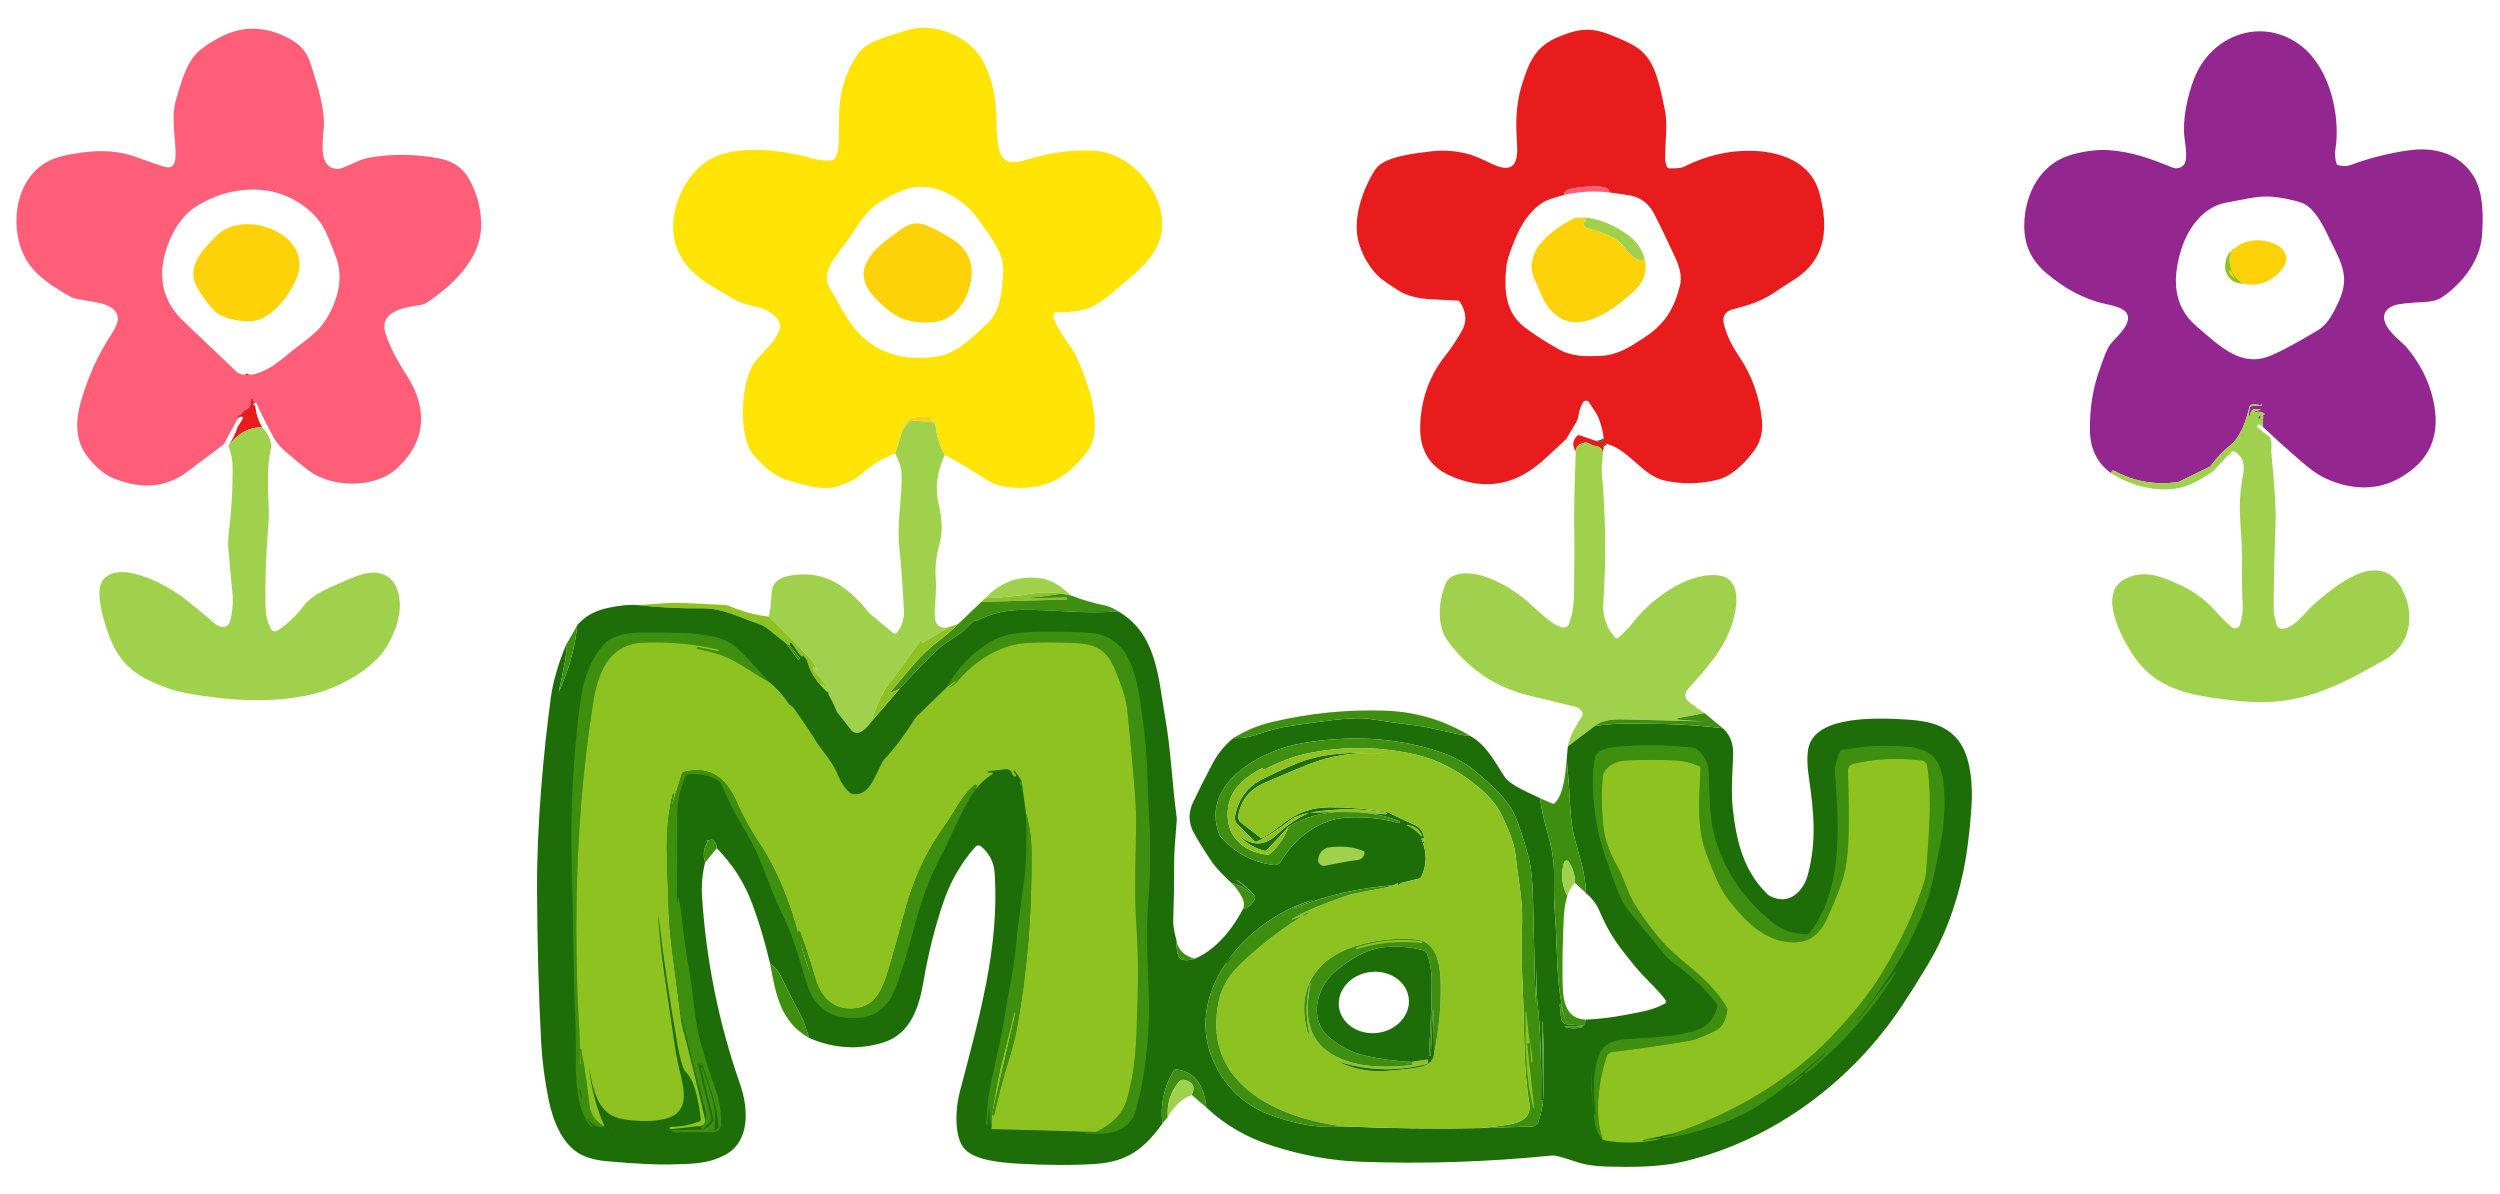 <svg viewBox="0.00 0.00 800.00 382.00" version="1.1" xmlns="http://www.w3.org/2000/svg">
<path d="M 302.31 145.65
  C 300.72 142.90 299.70 139.43 299.25 135.26
  L 297.74 134.20
  C 297.70 134.17 297.71 134.12 297.75 134.11
  C 297.79 134.10 297.82 134.08 297.85 134.05
  C 298.17 133.75 297.94 133.21 297.49 133.21
  C 295.54 133.19 293.68 133.35 291.92 133.69
  C 290.09 134.05 289.41 135.97 288.86 137.55
  L 286.48 145.15
  C 282.87 146.36 279.18 148.61 275.40 151.89
  C 273.68 153.38 271.28 154.62 268.20 155.59
  C 263.32 157.14 257.44 155.26 252.48 153.82
  C 247.70 152.43 244.42 149.29 241.18 145.63
  C 236.09 139.87 236.79 121.27 242.00 115.24
  C 245.54 111.13 248.08 109.28 249.51 105.34
  C 249.82 104.49 249.72 103.55 249.23 102.80
  C 245.76 97.45 240.37 98.68 235.59 96.11
  C 232.18 94.27 228.91 92.32 225.76 90.26
  C 217.24 84.69 213.49 76.22 216.31 66.09
  C 218.15 59.49 222.45 52.98 228.87 50.14
  C 237.57 46.29 251.00 48.14 260.43 50.80
  C 262.06 51.25 263.80 51.44 265.67 51.36
  C 266.53 51.32 267.29 50.77 267.59 49.97
  C 268.81 46.77 268.41 42.31 268.51 36.52
  C 268.63 29.34 270.63 22.93 274.51 17.28
  C 277.15 13.44 282.23 12.27 287.53 10.51
  C 290.50 9.53 292.70 9.00 294.11 8.91
  C 299.44 8.59 304.50 10.13 309.30 13.54
  C 316.89 18.93 318.96 30.84 318.89 39.38
  C 318.86 42.77 319.14 45.64 319.75 48.00
  C 320.93 52.65 324.55 52.36 328.68 51.05
  C 335.84 48.78 343.78 47.75 350.73 48.27
  C 360.16 48.99 368.73 57.49 371.19 66.45
  C 373.90 76.26 368.81 83.05 361.33 89.09
  C 357.76 91.99 354.18 95.62 349.83 98.00
  C 346.74 99.71 341.27 99.91 338.12 99.93
  C 337.37 99.94 336.84 100.66 337.06 101.38
  C 338.57 106.49 342.67 110.21 344.59 114.44
  C 348.16 122.26 353.43 136.85 348.07 144.34
  C 346.40 146.67 344.20 148.97 341.45 151.26
  C 335.53 156.17 326.46 157.21 318.98 155.13
  C 317.76 154.79 315.10 153.27 311.00 150.58
  C 308.26 148.78 305.36 147.14 302.31 145.65
  Z
  M 267.10 82.53
  C 265.14 85.15 263.50 89.07 265.47 92.13
  C 268.49 96.83 270.58 101.94 274.25 106.00
  C 280.56 112.99 289.11 115.69 299.88 114.08
  C 305.87 113.19 310.42 108.64 315.73 103.73
  C 320.25 99.55 320.68 93.27 321.00 86.98
  C 321.32 80.66 316.87 75.85 313.86 71.31
  C 308.66 63.47 298.40 57.12 288.92 60.91
  C 282.10 63.65 277.93 66.42 273.75 73.17
  C 272.67 74.92 270.45 78.04 267.10 82.53
  Z" fill="#ffe405"></path>
<path d="M 81.90 128.71
  C 81.34 128.62 81.06 128.45 81.05 128.20
  C 81.04 127.85 80.98 127.57 80.91 127.56
  C 80.64 127.53 80.42 127.61 80.25 127.78
  C 80.14 127.90 80.08 128.06 80.11 128.22
  C 80.52 130.98 78.38 130.71 77.38 132.31
  C 77.30 132.43 77.18 132.52 77.04 132.56
  C 76.39 132.77 76.01 133.34 75.90 134.29
  L 71.77 141.89
  C 71.66 142.09 71.51 142.26 71.33 142.40
  C 63.50 148.28 59.51 151.27 59.38 151.36
  C 52.11 156.45 44.71 156.25 36.81 153.27
  C 33.92 152.18 31.13 150.00 28.46 146.75
  C 22.92 140.01 24.43 132.48 27.11 124.57
  C 29.26 118.22 32.11 112.34 35.67 106.93
  C 37.23 104.57 38.90 101.37 36.41 99.07
  C 33.86 96.73 29.46 96.61 24.53 95.65
  C 23.76 95.50 23.03 95.22 22.35 94.84
  C 14.33 90.24 8.29 86.14 6.09 77.42
  C 3.27 66.23 7.51 52.76 19.99 49.94
  C 27.59 48.21 35.67 47.42 43.24 50.15
  C 48.31 51.98 51.51 53.07 52.82 53.42
  C 56.48 54.40 56.25 50.22 56.14 47.68
  C 55.87 41.83 54.82 36.96 56.34 31.84
  C 57.97 26.37 59.80 19.13 64.38 15.70
  C 72.77 9.40 80.86 7.10 90.46 11.32
  C 95.29 13.45 97.93 15.72 99.56 20.89
  C 101.70 27.69 104.08 35.01 103.59 41.20
  C 103.23 45.77 101.90 53.87 107.99 54.03
  C 108.32 54.04 108.65 54.00 108.97 53.90
  C 112.00 52.95 115.00 50.99 118.05 50.46
  C 125.32 49.19 132.74 49.25 140.32 50.65
  C 144.82 51.48 148.06 53.66 150.04 57.19
  C 152.81 62.13 154.11 67.31 153.95 72.74
  C 153.63 82.99 144.70 91.51 136.48 96.88
  C 135.92 97.25 135.28 97.49 134.61 97.58
  C 129.72 98.28 121.08 99.57 123.34 106.63
  C 124.96 111.68 127.54 116.02 130.31 120.39
  C 136.93 130.79 136.39 141.29 127.07 149.83
  C 119.74 156.55 105.88 156.17 98.29 150.23
  C 96.32 148.69 93.95 146.73 91.18 144.35
  C 89.63 143.02 88.43 141.56 87.56 139.98
  C 85.53 136.26 83.64 132.50 81.90 128.71
  Z
  M 78.17 120.01
  C 78.69 120.15 79.25 120.14 79.86 119.98
  C 86.15 119.36 91.70 113.47 95.14 110.96
  C 99.19 108.01 101.87 105.65 103.19 103.86
  C 107.48 98.06 110.23 89.78 107.65 82.63
  C 106.68 79.94 105.60 77.24 104.39 74.53
  C 102.83 71.04 100.28 68.06 96.73 65.59
  C 90.21 61.06 82.70 59.66 74.20 61.38
  C 70.48 62.13 66.81 63.61 63.18 65.80
  C 57.88 68.99 54.65 74.85 52.98 80.51
  C 50.39 89.28 52.34 96.74 58.83 102.91
  C 65.24 109.00 70.88 114.37 75.75 119.00
  C 76.17 119.39 76.98 119.73 78.17 120.01
  Z" fill="#fe5e77"></path>
<path d="M 514.25 142.08
  C 513.92 141.93 513.63 141.94 513.38 142.13
  C 513.13 142.31 513.08 142.58 513.23 142.94
  C 512.92 143.20 512.85 143.62 513.04 144.21
  L 512.86 145.95
  C 513.04 145.05 512.87 144.27 512.36 143.62
  C 512.04 143.21 511.58 142.94 511.07 142.86
  C 510.18 142.71 509.28 142.38 508.35 141.87
  C 507.94 141.64 507.45 141.56 506.99 141.66
  C 505.26 142.03 504.33 142.93 504.22 144.38
  C 503.05 142.61 503.19 140.99 504.64 139.50
  C 504.86 139.28 505.19 139.20 505.48 139.30
  L 510.66 141.07
  C 511.37 141.46 512.04 141.51 512.68 141.22
  C 512.86 141.14 513.03 140.81 513.19 140.23
  C 512.92 138.02 512.35 135.80 511.48 133.58
  C 511.24 132.97 510.24 131.35 508.48 128.72
  C 508.02 128.03 507.00 128.04 506.56 128.74
  C 505.88 129.79 505.37 131.33 505.03 133.34
  C 504.92 134.00 504.68 134.64 504.34 135.21
  L 501.21 140.43
  C 501.14 140.53 501.07 140.62 500.98 140.70
  C 496.37 145.02 493.43 147.69 492.17 148.70
  C 483.59 155.63 474.19 156.79 463.98 152.20
  C 457.47 149.27 454.30 144.03 454.46 136.47
  C 454.64 128.29 457.18 120.63 462.20 114.21
  C 464.65 111.09 466.13 108.77 467.82 105.81
  C 469.44 102.96 469.24 99.90 467.21 96.64
  C 467.04 96.36 466.73 96.19 466.40 96.18
  C 465.73 96.17 463.02 96.03 458.29 95.78
  C 454.22 95.57 450.46 94.92 447.06 92.69
  C 444.04 90.70 442.31 89.51 441.86 89.12
  C 438.75 86.40 436.46 82.78 434.98 78.25
  C 432.50 70.64 435.87 60.78 440.13 54.19
  C 442.89 49.94 453.47 48.99 457.98 48.43
  C 461.51 47.99 465.14 48.20 468.87 49.05
  C 472.12 49.80 474.05 50.87 477.49 52.49
  C 485.42 56.21 485.84 50.85 485.39 44.84
  C 484.90 38.24 485.39 32.50 486.86 27.61
  C 489.26 19.67 491.39 14.80 498.78 11.76
  C 505.03 9.19 509.06 8.56 515.66 11.29
  C 521.63 13.76 525.77 15.22 528.61 20.71
  C 530.58 24.52 531.73 30.18 532.77 35.21
  C 533.70 39.75 532.83 45.83 532.84 50.46
  C 532.84 51.60 533.04 52.58 533.44 53.39
  C 533.57 53.68 533.86 53.86 534.18 53.87
  C 536.53 53.91 538.03 53.77 538.67 53.44
  C 545.73 49.87 552.92 48.14 560.24 48.25
  C 569.66 48.39 579.46 51.78 582.16 61.61
  C 585.11 72.39 584.70 82.64 574.33 89.33
  C 570.79 91.61 568.59 93.04 567.74 93.62
  C 563.41 96.60 559.02 97.77 554.69 98.91
  C 551.90 99.64 550.93 101.42 551.77 104.24
  C 552.86 107.90 554.18 110.61 556.51 114.06
  C 560.60 120.11 563.04 126.92 563.83 134.51
  C 564.22 138.35 563.26 141.75 560.95 144.70
  C 558.00 148.47 554.11 152.45 549.37 153.58
  C 543.67 154.94 538.06 154.99 532.55 153.74
  C 525.59 152.16 521.12 143.81 514.25 142.08
  Z
  M 500.51 62.38
  C 497.17 63.27 494.98 64.03 493.93 64.66
  C 490.43 66.78 487.59 70.29 485.42 75.18
  C 483.37 79.78 482.23 83.24 482.00 85.55
  C 481.31 92.52 481.56 99.61 487.57 104.46
  C 490.07 106.48 493.74 108.88 498.57 111.66
  C 502.95 114.19 507.59 114.11 512.52 113.85
  C 517.58 113.59 521.46 111.11 526.01 108.13
  C 532.68 103.74 535.67 99.06 537.60 91.30
  C 538.21 88.87 537.70 85.92 536.09 82.45
  C 532.80 75.36 530.52 70.64 529.25 68.27
  C 527.48 64.97 524.81 63.04 521.24 62.47
  C 518.98 62.11 516.90 61.82 514.99 61.59
  C 514.96 60.42 513.79 59.80 511.50 59.72
  C 508.81 59.63 506.15 59.79 503.50 60.22
  C 501.47 60.54 500.47 61.26 500.51 62.38
  Z" fill="#e81c1c"></path>
<path d="M 724.05 136.53
  L 724.23 133.23
  C 724.24 133.03 724.08 132.86 723.88 132.86
  L 723.54 132.86
  C 723.43 132.86 723.34 132.97 723.36 133.08
  C 723.40 133.33 723.40 133.56 723.36 133.77
  C 723.32 133.95 723.17 134.07 722.99 134.06
  C 722.81 134.06 722.66 133.93 722.64 133.75
  C 722.59 133.38 722.84 133.07 723.39 132.84
  C 723.62 132.74 723.95 132.71 724.38 132.74
  C 724.62 132.76 724.72 132.45 724.52 132.32
  C 723.65 131.74 722.70 131.60 721.68 131.90
  C 721.60 131.93 721.51 131.88 721.48 131.80
  L 721.48 131.79
  C 721.45 131.69 721.51 131.59 721.61 131.57
  C 722.44 131.37 723.12 131.19 723.65 131.04
  C 723.87 130.97 723.92 130.96 723.80 131.01
  C 723.60 131.08 723.39 131.09 723.18 131.04
  C 721.16 130.52 720.13 131.14 720.09 132.91
  C 720.09 133.14 719.77 133.21 719.68 133.00
  C 719.52 132.65 719.61 131.83 719.95 130.55
  C 720.04 130.18 720.38 129.92 720.77 129.92
  L 723.43 129.92
  C 723.53 129.92 723.61 129.86 723.65 129.77
  C 723.86 129.32 723.75 129.28 723.34 129.64
  C 723.31 129.65 723.09 129.62 722.66 129.53
  C 721.85 129.36 721.15 129.34 720.57 129.46
  C 720.23 129.53 719.95 129.79 719.86 130.13
  C 718.60 134.91 717.13 139.97 713.08 143.01
  C 711.49 144.20 709.59 146.23 707.37 149.10
  C 707.26 149.23 707.13 149.34 706.97 149.42
  L 697.27 154.17
  C 697.17 154.22 697.06 154.25 696.95 154.26
  C 689.69 155.29 682.94 154.11 676.69 150.72
  C 676.35 150.53 676.09 150.52 675.90 150.69
  C 675.71 150.86 675.64 151.14 675.68 151.53
  C 671.16 148.28 668.86 143.69 668.78 137.75
  C 668.67 130.52 669.76 123.86 672.05 117.79
  C 672.90 115.52 674.06 111.35 675.95 109.41
  C 678.29 107.01 679.75 105.24 680.32 104.09
  C 682.93 98.91 677.15 98.04 673.32 97.16
  C 666.57 95.63 660.39 92.10 655.00 87.55
  C 650.17 83.48 647.74 78.67 647.76 72.23
  C 647.78 63.34 651.85 54.21 660.22 50.48
  C 663.88 48.85 670.38 47.71 674.70 48.03
  C 682.15 48.59 687.79 50.60 695.23 53.62
  C 696.46 54.12 697.89 53.79 698.78 52.79
  C 700.14 51.27 699.40 47.12 699.06 44.32
  C 698.31 38.23 699.95 30.96 701.99 25.49
  C 707.41 10.98 724.23 4.97 736.70 14.94
  C 745.64 22.10 749.12 37.41 747.27 48.25
  C 747.10 49.26 747.22 50.58 747.64 52.22
  C 747.72 52.55 747.97 52.80 748.30 52.88
  C 749.79 53.23 751.05 53.21 752.09 52.83
  C 758.22 50.56 764.47 48.99 770.84 48.10
  C 778.91 46.97 786.78 48.98 791.38 56.12
  C 794.75 61.35 794.73 69.41 794.20 75.74
  C 793.54 83.63 787.71 90.90 781.38 95.15
  C 780.10 96.00 778.41 96.49 776.31 96.60
  C 770.63 96.90 767.21 97.28 766.05 97.75
  C 760.26 100.08 763.63 105.06 766.63 107.84
  C 768.66 109.71 769.79 110.79 770.02 111.06
  C 774.24 116.01 777.07 121.50 778.52 127.54
  C 781.35 139.29 777.53 147.91 767.06 153.40
  C 759.39 157.42 750.86 156.38 743.38 152.70
  C 741.56 151.81 739.08 150.00 735.95 147.29
  C 731.90 143.79 727.94 140.20 724.05 136.53
  Z
  M 726.78 113.74
  C 730.41 112.17 735.39 109.49 741.70 105.69
  C 744.97 103.73 746.77 100.02 748.42 96.44
  C 751.85 88.98 749.52 84.59 746.21 77.94
  C 744.08 73.64 740.97 66.25 736.27 64.79
  C 733.30 63.86 730.28 63.26 727.21 62.97
  C 722.58 62.54 717.77 63.89 712.53 64.81
  C 704.94 66.13 700.04 73.11 697.92 80.09
  C 695.16 89.19 695.32 97.92 702.87 104.40
  C 710.54 110.99 717.36 117.81 726.78 113.74
  Z" fill="#93268f"></path>
<path d="M 514.99 61.59
  C 510.16 61.01 505.33 61.27 500.51 62.38
  C 500.47 61.26 501.47 60.54 503.50 60.22
  C 506.15 59.79 508.81 59.63 511.50 59.72
  C 513.79 59.80 514.96 60.42 514.99 61.59
  Z" fill="#fe5e77"></path>
<path d="M 526.32 83.07
  C 524.49 83.73 522.51 82.69 520.37 79.96
  C 518.96 78.15 517.81 76.99 516.94 76.48
  C 514.52 75.10 511.44 73.91 507.71 72.92
  C 506.86 72.70 506.51 71.67 507.05 70.97
  L 507.42 70.50
  C 507.56 70.32 507.45 70.06 507.22 70.04
  L 503.98 69.70
  C 509.22 69.19 514.66 70.86 520.29 74.71
  C 523.55 76.94 525.56 79.73 526.32 83.07
  Z" fill="#a0d14c"></path>
<path d="M 526.32 83.07
  C 527.23 86.95 526.00 90.40 522.65 93.41
  C 517.12 98.39 506.86 106.54 498.90 101.53
  C 494.29 98.63 493.11 93.59 491.51 90.38
  C 490.30 87.95 489.85 85.90 490.15 84.25
  C 490.60 81.82 491.42 79.85 492.62 78.35
  C 495.26 75.03 499.05 72.15 503.98 69.70
  L 507.22 70.04
  C 507.45 70.06 507.56 70.32 507.42 70.50
  L 507.05 70.97
  C 506.51 71.67 506.86 72.70 507.71 72.92
  C 511.44 73.91 514.52 75.10 516.94 76.48
  C 517.81 76.99 518.96 78.15 520.37 79.96
  C 522.51 82.69 524.49 83.73 526.32 83.07
  Z" fill="#fdd208"></path>
<path d="M 288.51 73.27
  C 290.93 71.57 293.33 70.92 296.09 72.00
  C 298.77 73.05 301.61 74.52 304.61 76.42
  C 310.10 79.89 312.03 84.88 310.38 91.40
  C 308.83 97.57 304.60 102.93 297.76 103.17
  C 292.08 103.37 287.97 102.47 283.59 98.71
  C 279.58 95.27 274.64 90.51 276.90 84.88
  C 278.88 79.94 283.67 76.68 288.51 73.27
  Z" fill="#fdd208"></path>
<path d="M 68.78 99.65
  C 66.58 97.35 64.72 94.86 63.19 92.19
  C 59.30 85.39 64.82 79.84 69.48 75.26
  C 78.40 66.51 100.69 75.14 94.90 89.07
  C 92.56 94.69 86.48 102.86 79.69 102.83
  C 76.16 102.81 72.94 102.06 70.04 100.59
  C 69.57 100.35 69.14 100.03 68.78 99.65
  Z" fill="#fdd208"></path>
<path d="M 717.79 90.80
  C 714.54 88.59 713.12 85.50 713.52 81.53
  C 713.53 81.39 713.63 81.24 713.80 81.07
  C 713.84 81.03 713.86 80.98 713.85 80.92
  C 713.81 80.74 713.68 80.67 713.47 80.72
  L 714.28 79.96
  C 714.45 79.92 714.65 79.80 714.87 79.60
  C 717.93 77.03 721.62 76.28 725.93 77.36
  C 730.63 78.53 733.84 82.21 729.74 86.75
  C 726.47 90.36 722.49 91.71 717.79 90.80
  Z" fill="#fdd208"></path>
<path d="M 714.87 79.60
  C 714.65 79.80 714.45 79.92 714.28 79.96
  C 714.45 79.74 714.64 79.62 714.87 79.60
  Z" fill="#1d6e09"></path>
<path d="M 713.47 80.72
  C 713.68 80.67 713.81 80.74 713.85 80.92
  C 713.86 80.98 713.84 81.03 713.80 81.07
  C 713.63 81.24 713.53 81.39 713.52 81.53
  C 713.12 85.50 714.54 88.59 717.79 90.80
  C 714.92 90.66 713.08 89.35 712.27 86.86
  C 712.26 86.83 712.22 86.83 712.21 86.86
  C 712.18 86.97 712.18 87.05 712.21 87.12
  C 711.75 84.72 712.17 82.59 713.47 80.72
  Z" fill="#8ec220"></path>
<path d="M 714.90 89.06
  C 713.78 88.10 713.23 87.33 713.26 86.76
  C 713.28 86.41 713.75 86.32 713.90 86.63
  L 715.04 88.95
  C 715.08 89.04 714.98 89.12 714.90 89.06
  Z" fill="#fdd208"></path>
<path d="M 79.86 119.98
  C 79.25 120.14 78.69 120.15 78.17 120.01
  C 78.75 119.44 79.31 119.43 79.86 119.98
  Z" fill="#e81c1c"></path>
<path d="M 81.90 128.71
  L 81.24 129.07
  C 81.15 129.12 81.09 129.21 81.09 129.31
  C 81.08 129.56 81.21 129.70 81.47 129.71
  C 81.58 129.72 81.67 129.81 81.68 129.92
  C 81.95 132.45 82.70 134.75 83.91 136.82
  C 79.89 136.59 76.28 138.53 73.07 142.64
  C 74.46 140.57 75.40 138.68 75.89 136.97
  C 75.92 136.86 75.96 136.75 76.03 136.66
  L 77.70 133.97
  C 77.87 133.70 77.68 133.34 77.35 133.33
  C 76.75 133.32 76.27 133.64 75.90 134.29
  C 76.01 133.34 76.39 132.77 77.04 132.56
  C 77.18 132.52 77.30 132.43 77.38 132.31
  C 78.38 130.71 80.52 130.98 80.11 128.22
  C 80.08 128.06 80.14 127.90 80.25 127.78
  C 80.42 127.61 80.64 127.53 80.91 127.56
  C 80.98 127.57 81.04 127.85 81.05 128.20
  C 81.06 128.45 81.34 128.62 81.90 128.71
  Z" fill="#e81c1c"></path>
<path d="M 724.05 136.53
  C 723.60 136.08 723.15 135.86 722.72 135.87
  C 722.22 135.88 722.02 136.51 722.41 136.81
  L 726.03 139.61
  C 726.17 139.73 726.28 139.88 726.35 140.06
  L 726.85 141.47
  L 726.88 142.71
  C 726.81 143.82 726.79 144.58 726.83 145.00
  C 727.90 155.76 728.35 163.35 728.18 167.77
  C 727.74 179.22 727.55 188.57 727.61 195.82
  C 727.61 196.30 727.92 197.70 728.55 200.02
  C 728.70 200.57 729.14 200.99 729.69 201.11
  C 733.58 201.99 737.92 195.53 740.50 193.29
  C 747.76 186.96 761.42 175.89 768.26 187.78
  C 773.05 196.10 771.77 206.21 762.93 211.23
  C 749.91 218.63 737.94 225.08 722.27 224.69
  C 718.32 224.59 713.42 224.10 707.55 223.21
  C 697.48 221.68 689.23 218.95 683.25 210.59
  C 679.23 204.95 670.97 189.91 679.95 185.32
  C 685.64 182.41 690.26 183.95 696.47 186.65
  C 701.32 188.77 705.39 191.47 709.18 195.79
  C 710.78 197.61 712.43 199.24 714.14 200.69
  C 715.03 201.44 716.40 201.06 716.76 199.95
  C 717.34 198.17 717.77 195.78 717.67 193.87
  C 717.44 189.34 717.36 184.92 717.45 180.60
  C 717.58 174.22 716.91 169.34 716.73 163.25
  C 716.63 160.10 716.98 156.26 717.79 151.72
  C 718.36 148.51 717.90 146.51 715.41 144.69
  C 714.92 144.33 714.24 144.39 713.82 144.83
  L 708.16 150.83
  C 708.09 150.90 708.02 150.97 707.94 151.02
  C 703.34 154.11 699.53 155.87 696.51 156.30
  C 689.56 157.29 682.62 155.70 675.68 151.53
  C 675.64 151.14 675.71 150.86 675.90 150.69
  C 676.09 150.52 676.35 150.53 676.69 150.72
  C 682.94 154.11 689.69 155.29 696.95 154.26
  C 697.06 154.25 697.17 154.22 697.27 154.17
  L 706.97 149.42
  C 707.13 149.34 707.26 149.23 707.37 149.10
  C 709.59 146.23 711.49 144.20 713.08 143.01
  C 717.13 139.97 718.60 134.91 719.86 130.13
  C 719.95 129.79 720.23 129.53 720.57 129.46
  C 721.15 129.34 721.85 129.36 722.66 129.53
  C 723.09 129.62 723.31 129.65 723.34 129.64
  C 723.75 129.28 723.86 129.32 723.65 129.77
  C 723.61 129.86 723.53 129.92 723.43 129.92
  L 720.77 129.92
  C 720.38 129.92 720.04 130.18 719.95 130.55
  C 719.61 131.83 719.52 132.65 719.68 133.00
  C 719.77 133.21 720.09 133.14 720.09 132.91
  C 720.13 131.14 721.16 130.52 723.18 131.04
  C 723.39 131.09 723.60 131.08 723.80 131.01
  C 723.92 130.96 723.87 130.97 723.65 131.04
  C 723.12 131.19 722.44 131.37 721.61 131.57
  C 721.51 131.59 721.45 131.69 721.48 131.79
  L 721.48 131.80
  C 721.51 131.88 721.60 131.93 721.68 131.90
  C 722.70 131.60 723.65 131.74 724.52 132.32
  C 724.72 132.45 724.62 132.76 724.38 132.74
  C 723.95 132.71 723.62 132.74 723.39 132.84
  C 722.84 133.07 722.59 133.38 722.64 133.75
  C 722.66 133.93 722.81 134.06 722.99 134.06
  C 723.17 134.07 723.32 133.95 723.36 133.77
  C 723.40 133.56 723.40 133.33 723.36 133.08
  C 723.34 132.97 723.43 132.86 723.54 132.86
  L 723.88 132.86
  C 724.08 132.86 724.24 133.03 724.23 133.23
  L 724.05 136.53
  Z" fill="#a0d14c"></path>
<path d="M 299.25 135.26
  L 291.82 134.50
  C 291.51 134.47 291.22 134.59 291.03 134.83
  L 288.86 137.55
  C 289.41 135.97 290.09 134.05 291.92 133.69
  C 293.68 133.35 295.54 133.19 297.49 133.21
  C 297.94 133.21 298.17 133.75 297.85 134.05
  C 297.82 134.08 297.79 134.10 297.75 134.11
  C 297.71 134.12 297.70 134.17 297.74 134.20
  L 299.25 135.26
  Z" fill="#fdd208"></path>
<path d="M 299.25 135.26
  C 299.70 139.43 300.72 142.90 302.31 145.65
  C 299.77 151.01 299.14 156.31 300.41 161.55
  C 301.56 166.29 301.64 170.45 300.65 174.03
  C 299.39 178.53 299.21 182.02 299.46 185.57
  C 299.73 189.26 299.03 194.01 299.15 197.26
  C 299.26 200.01 300.69 201.19 303.45 200.78
  L 295.37 205.60
  C 295.33 205.62 295.28 205.61 295.25 205.58
  L 295.00 205.26
  C 294.82 205.03 294.47 205.04 294.30 205.28
  C 290.95 210.11 287.61 214.68 284.30 218.99
  C 282.29 221.60 280.46 225.59 278.81 230.94
  C 277.70 232.57 276.50 233.69 275.21 234.29
  C 274.24 234.75 273.08 234.47 272.41 233.62
  L 267.83 227.78
  C 267.80 227.75 267.78 227.71 267.76 227.66
  C 267.19 226.11 266.38 224.43 265.35 222.62
  C 265.21 222.38 265.13 222.12 265.12 221.84
  C 265.11 221.56 265.15 221.23 265.12 220.87
  C 265.12 220.99 265.10 221.10 265.05 221.19
  C 264.94 221.40 264.66 221.45 264.50 221.28
  L 262.30 218.93
  C 263.17 219.08 263.94 219.47 264.60 220.10
  C 264.67 220.17 264.78 220.17 264.85 220.10
  C 264.94 220.04 264.96 219.92 264.89 219.83
  L 260.26 214.19
  C 260.18 214.10 260.15 213.97 260.18 213.85
  L 260.25 213.55
  C 260.28 213.40 260.47 213.35 260.58 213.46
  C 260.94 213.84 261.29 214.22 261.62 214.61
  C 260.96 213.05 260.40 212.02 259.95 211.53
  C 255.24 206.38 250.58 201.64 245.99 197.33
  C 246.40 195.98 246.72 193.36 246.96 189.47
  C 247.13 186.70 248.92 184.98 252.33 184.29
  C 263.53 182.05 271.16 187.53 277.83 195.78
  C 278.07 196.07 278.34 196.34 278.63 196.59
  L 285.75 202.53
  C 286.17 202.88 286.79 202.81 287.12 202.37
  C 288.67 200.34 289.37 197.96 289.24 195.25
  C 288.75 185.80 288.56 183.28 287.72 174.62
  C 286.93 166.56 288.93 158.53 288.45 151.02
  C 288.35 149.47 287.69 147.51 286.48 145.15
  L 288.86 137.55
  L 291.03 134.83
  C 291.22 134.59 291.51 134.47 291.82 134.50
  L 299.25 135.26
  Z" fill="#a0d14c"></path>
<path d="M 83.91 136.82
  C 85.50 138.35 86.46 140.16 86.79 142.26
  C 86.84 142.56 86.83 142.86 86.76 143.15
  C 85.27 149.92 85.80 155.35 86.03 164.16
  C 86.06 165.40 85.87 168.62 85.48 173.83
  C 85.13 178.33 84.95 183.46 84.94 189.21
  C 84.93 194.34 84.74 197.50 86.64 201.18
  C 87.05 201.98 88.07 202.26 88.83 201.77
  C 91.84 199.83 94.65 197.17 97.25 193.79
  C 100.20 189.94 105.41 188.06 112.04 185.18
  C 115.70 183.59 118.61 182.96 120.76 183.30
  C 124.31 183.85 126.56 186.04 127.51 189.87
  C 128.94 195.67 126.65 202.02 123.84 206.77
  C 119.37 214.35 107.99 220.32 99.71 222.22
  C 86.41 225.26 72.12 224.14 58.86 221.65
  C 56.07 221.13 52.78 220.03 48.99 218.34
  C 41.65 215.08 37.68 210.87 34.89 203.38
  C 33.19 198.82 30.11 188.89 33.02 185.48
  C 38.71 178.83 54.22 187.62 59.59 191.96
  C 64.37 195.82 67.24 198.19 68.19 199.07
  C 69.24 200.04 70.21 200.56 71.11 200.65
  C 72.24 200.75 73.29 199.98 73.60 198.83
  C 74.44 195.66 74.69 192.51 74.34 189.37
  C 74.05 186.68 73.61 181.87 73.02 174.93
  C 72.93 173.88 72.94 172.82 73.07 171.78
  C 74.11 163.11 74.55 155.43 74.40 148.75
  C 74.35 146.84 73.91 144.80 73.07 142.64
  C 76.28 138.53 79.89 136.59 83.91 136.82
  Z" fill="#a0d14c"></path>
<path d="M 717.60 139.38
  C 717.60 139.44 717.56 139.48 717.50 139.48
  C 717.44 139.48 717.40 139.44 717.40 139.38
  C 717.40 139.32 717.44 139.28 717.50 139.28
  C 717.56 139.28 717.60 139.32 717.60 139.38
  Z" fill="#93268f"></path>
<path d="M 513.19 140.23
  C 513.03 140.81 512.86 141.14 512.68 141.22
  C 512.04 141.51 511.37 141.46 510.66 141.07
  C 511.61 141.03 512.46 140.75 513.19 140.23
  Z" fill="#1d6e09"></path>
<path d="M 726.88 142.71
  L 726.85 141.47
  L 726.88 142.71
  Z" fill="#3e8f10"></path>
<path d="M 512.86 145.95
  C 512.68 147.71 512.43 149.63 512.59 151.37
  C 513.83 165.25 513.99 179.04 513.07 192.74
  C 512.78 197.04 514.01 200.78 516.74 203.96
  C 517.04 204.31 517.56 204.34 517.90 204.04
  C 519.45 202.67 521.31 200.83 522.71 199.03
  C 528.44 191.59 539.85 183.28 549.47 184.06
  C 555.59 184.56 556.20 190.27 555.37 195.14
  C 553.59 205.51 547.43 212.44 540.42 220.17
  C 538.82 221.94 538.95 223.52 540.82 224.91
  C 542.31 226.02 543.86 227.12 545.45 228.20
  L 536.95 229.80
  C 536.82 229.83 536.72 229.93 536.72 230.05
  L 536.72 230.06
  C 536.72 230.18 536.82 230.29 536.95 230.30
  C 539.91 230.57 542.88 230.76 545.86 230.87
  C 537.07 230.66 528.29 230.44 519.50 230.20
  C 515.14 230.08 512.07 230.80 510.29 232.35
  L 501.71 238.85
  C 502.50 234.69 504.79 231.69 506.26 229.14
  C 506.43 228.85 506.47 228.51 506.39 228.19
  C 506.14 227.16 505.37 226.48 504.08 226.16
  C 494.40 223.81 489.31 222.57 488.80 222.44
  C 478.42 219.83 469.93 214.07 463.32 205.18
  C 459.57 200.15 460.35 191.79 462.68 186.62
  C 463.33 185.18 464.69 184.22 466.75 183.73
  C 473.70 182.10 483.67 188.04 488.69 192.38
  C 493.47 196.52 496.02 199.54 499.76 200.74
  C 500.74 201.05 501.80 200.52 502.13 199.55
  C 503.06 196.88 503.55 194.20 503.62 191.50
  C 503.81 183.40 503.85 175.32 503.73 167.25
  C 503.68 163.21 503.84 155.59 504.22 144.38
  C 504.33 142.93 505.26 142.03 506.99 141.66
  C 507.45 141.56 507.94 141.64 508.35 141.87
  C 509.28 142.38 510.18 142.71 511.07 142.86
  C 511.58 142.94 512.04 143.21 512.36 143.62
  C 512.87 144.27 513.04 145.05 512.86 145.95
  Z" fill="#a0d14c"></path>
<path d="M 514.25 142.08
  L 513.23 142.94
  C 513.08 142.58 513.13 142.31 513.38 142.13
  C 513.63 141.94 513.92 141.93 514.25 142.08
  Z" fill="#1d6e09"></path>
<path d="M 513.23 142.94
  L 513.04 144.21
  C 512.85 143.62 512.92 143.20 513.23 142.94
  Z" fill="#1d6e09"></path>
<path d="M 342.84 190.59
  L 339.44 189.95
  C 336.23 189.43 333.08 189.44 330.01 189.97
  C 325.18 190.82 320.31 191.27 315.42 191.34
  C 319.87 186.54 325.32 184.39 331.76 184.90
  C 336.34 185.26 338.99 187.24 342.84 190.59
  Z" fill="#a0d14c"></path>
<path d="M 339.44 189.95
  C 334.22 190.95 328.93 191.42 323.58 191.36
  C 323.50 191.36 323.44 191.42 323.44 191.50
  C 323.44 191.53 323.47 191.56 323.50 191.56
  L 341.19 191.21
  C 341.32 191.21 341.42 191.31 341.42 191.43
  L 341.42 191.70
  C 341.42 191.77 341.37 191.82 341.30 191.82
  L 314.02 192.61
  C 314.55 191.99 315.02 191.57 315.42 191.34
  C 320.31 191.27 325.18 190.82 330.01 189.97
  C 333.08 189.44 336.23 189.43 339.44 189.95
  Z" fill="#8ec220"></path>
<path d="M 342.84 190.59
  C 346.40 191.99 350.16 193.08 354.13 193.87
  C 354.88 194.02 356.10 194.59 357.79 195.60
  C 347.29 196.62 337.03 194.95 326.58 195.18
  C 321.42 195.29 316.78 196.44 312.65 198.64
  C 312.56 198.69 312.45 198.68 312.32 198.61
  C 312.05 198.49 311.81 198.57 311.57 198.75
  C 310.94 199.24 310.10 200.06 309.05 201.21
  C 308.53 201.78 307.93 202.28 307.29 202.71
  C 304.04 204.86 301.53 206.33 299.02 208.80
  C 295.21 212.55 291.52 216.39 287.96 220.32
  C 287.07 220.95 286.20 221.33 285.35 221.48
  C 285.14 221.52 285.00 221.27 285.14 221.12
  C 289.98 215.59 294.24 209.65 300.22 205.18
  C 302.53 203.45 304.71 201.57 306.75 199.55
  L 314.02 192.61
  L 341.30 191.82
  C 341.37 191.82 341.42 191.77 341.42 191.70
  L 341.42 191.43
  C 341.42 191.31 341.32 191.21 341.19 191.21
  L 323.50 191.56
  C 323.47 191.56 323.44 191.53 323.44 191.50
  C 323.44 191.42 323.50 191.36 323.58 191.36
  C 328.93 191.42 334.22 190.95 339.44 189.95
  L 342.84 190.59
  Z" fill="#3e8f10"></path>
<path d="M 214.06 192.92
  L 217.21 192.90
  L 231.84 193.57
  C 232.37 193.60 232.89 193.71 233.37 193.92
  C 237.41 195.66 241.62 196.80 245.99 197.33
  C 250.58 201.64 255.24 206.38 259.95 211.53
  C 260.40 212.02 260.96 213.05 261.62 214.61
  C 261.29 214.22 260.94 213.84 260.58 213.46
  C 260.47 213.35 260.28 213.40 260.25 213.55
  L 260.18 213.85
  C 260.15 213.97 260.18 214.10 260.26 214.19
  L 264.89 219.83
  C 264.96 219.92 264.94 220.04 264.85 220.10
  C 264.78 220.17 264.67 220.17 264.60 220.10
  C 263.94 219.47 263.17 219.08 262.30 218.93
  C 260.33 216.66 258.98 214.12 258.24 211.29
  C 258.16 210.97 257.96 210.70 257.69 210.51
  C 257.42 210.32 257.21 210.05 257.04 209.68
  C 257.02 209.63 256.96 209.60 256.91 209.62
  C 256.86 209.63 256.82 209.68 256.83 209.73
  C 256.85 209.92 256.79 210.02 256.65 210.04
  C 256.58 210.05 256.50 210.03 256.44 209.99
  C 256.03 209.69 255.06 208.36 253.52 205.99
  C 253.36 205.74 253.17 205.59 252.96 205.55
  C 252.72 205.51 252.54 205.78 252.68 205.98
  C 252.82 206.19 252.81 206.36 252.66 206.47
  C 252.37 206.26 252.05 206.11 251.70 206.02
  L 246.00 201.44
  C 244.97 200.61 243.80 199.96 242.54 199.54
  C 236.27 197.41 231.34 194.61 224.71 194.67
  C 217.36 194.72 210.49 194.37 204.10 193.62
  L 214.06 192.92
  Z" fill="#8ec220"></path>
<path d="M 217.21 192.90
  L 214.06 192.92
  L 217.21 192.90
  Z" fill="#3e8f10"></path>
<path d="M 204.10 193.62
  C 210.49 194.37 217.36 194.72 224.71 194.67
  C 231.34 194.61 236.27 197.41 242.54 199.54
  C 243.80 199.96 244.97 200.61 246.00 201.44
  L 251.70 206.02
  L 255.42 211.12
  C 255.47 211.19 255.57 211.19 255.62 211.13
  L 255.86 210.80
  C 255.93 210.71 255.93 210.59 255.86 210.50
  L 252.66 206.47
  C 252.81 206.36 252.82 206.19 252.68 205.98
  C 252.54 205.78 252.72 205.51 252.96 205.55
  C 253.17 205.59 253.36 205.74 253.52 205.99
  C 255.06 208.36 256.03 209.69 256.44 209.99
  C 256.50 210.03 256.58 210.05 256.65 210.04
  C 256.79 210.02 256.85 209.92 256.83 209.73
  C 256.82 209.68 256.86 209.63 256.91 209.62
  C 256.96 209.60 257.02 209.63 257.04 209.68
  C 257.21 210.05 257.42 210.32 257.69 210.51
  C 257.96 210.70 258.16 210.97 258.24 211.29
  C 258.98 214.12 260.33 216.66 262.30 218.93
  L 264.50 221.28
  C 264.66 221.45 264.94 221.40 265.05 221.19
  C 265.10 221.10 265.12 220.99 265.12 220.87
  C 265.15 221.23 265.11 221.56 265.12 221.84
  C 265.13 222.12 265.21 222.38 265.35 222.62
  C 266.38 224.43 267.19 226.11 267.76 227.66
  C 267.78 227.71 267.80 227.75 267.83 227.78
  L 272.41 233.62
  C 273.08 234.47 274.24 234.75 275.21 234.29
  C 276.50 233.69 277.70 232.57 278.81 230.94
  L 287.96 220.32
  C 291.52 216.39 295.21 212.55 299.02 208.80
  C 301.53 206.33 304.04 204.86 307.29 202.71
  C 307.93 202.28 308.53 201.78 309.05 201.21
  C 310.10 200.06 310.94 199.24 311.57 198.75
  C 311.81 198.57 312.05 198.49 312.32 198.61
  C 312.45 198.68 312.56 198.69 312.65 198.64
  C 316.78 196.44 321.42 195.29 326.58 195.18
  C 337.03 194.95 347.29 196.62 357.79 195.60
  C 370.26 202.87 370.61 216.84 372.81 229.29
  C 374.68 239.86 375.19 251.89 376.52 261.33
  C 376.58 261.74 376.59 262.15 376.56 262.56
  C 376.07 269.19 375.68 271.93 375.71 277.83
  C 375.74 283.16 375.64 288.80 375.43 294.75
  C 375.38 296.10 375.76 298.27 376.55 301.26
  C 376.36 302.70 376.55 304.25 377.12 305.92
  C 377.61 307.34 379.35 307.64 382.34 306.81
  C 388.39 304.12 393.52 298.82 397.72 290.93
  C 399.63 290.40 400.92 289.27 401.57 287.53
  C 401.68 287.23 401.63 286.90 401.44 286.64
  C 399.91 284.64 398.07 282.98 395.92 281.67
  C 395.88 281.64 395.84 281.63 395.81 281.63
  C 395.79 281.62 395.77 281.62 395.75 281.62
  C 395.70 281.62 395.66 281.67 395.69 281.69
  C 397.39 282.84 398.96 284.13 400.41 285.55
  C 400.46 285.60 400.46 285.69 400.41 285.74
  L 400.41 285.75
  C 400.35 285.81 400.26 285.81 400.20 285.76
  C 398.41 284.17 396.34 283.08 394.01 282.51
  C 391.70 280.29 389.24 277.97 387.51 275.38
  C 385.04 271.68 383.19 268.68 381.96 266.37
  C 380.27 263.21 380.22 259.97 381.82 256.64
  C 383.79 252.53 385.83 248.47 387.95 244.46
  C 389.66 241.22 391.89 238.47 394.62 236.22
  C 397.21 236.25 399.33 235.99 401.00 235.42
  C 405.91 233.76 409.87 232.72 412.86 232.29
  C 420.97 231.14 425.58 230.51 426.70 230.39
  C 431.98 229.80 435.73 229.68 437.94 230.02
  C 443.49 230.88 448.72 231.62 453.63 232.23
  C 458.76 232.86 464.73 234.89 470.56 235.56
  C 475.46 238.33 477.95 243.06 481.35 248.39
  C 483.28 251.41 489.42 253.68 492.79 255.41
  C 493.29 258.88 494.02 262.28 494.97 265.59
  C 496.63 271.36 497.37 275.34 497.29 280.28
  C 497.22 285.20 497.32 289.34 497.59 292.69
  C 498.54 304.34 497.70 315.45 501.03 326.82
  C 501.04 326.84 501.14 326.95 501.28 327.08
  C 501.30 327.09 501.31 327.11 501.32 327.13
  C 501.33 327.20 501.29 327.22 501.23 327.19
  C 501.16 327.16 501.09 327.08 501.07 327.01
  C 500.46 325.19 499.95 323.34 499.55 321.47
  C 499.53 321.37 499.43 321.31 499.33 321.32
  L 499.32 321.32
  C 499.19 321.32 499.08 321.44 499.09 321.57
  L 499.56 325.80
  C 499.68 326.88 500.55 327.73 501.64 327.81
  L 506.36 328.17
  C 506.42 328.18 506.46 328.23 506.46 328.29
  L 506.46 328.45
  C 506.46 328.47 506.45 328.48 506.43 328.48
  L 500.74 328.45
  C 500.70 328.45 500.66 328.48 500.65 328.52
  C 500.64 328.57 500.67 328.61 500.71 328.62
  C 502.35 329.15 504.06 329.22 505.84 328.83
  C 506.14 328.77 506.41 328.60 506.60 328.35
  C 507.03 327.80 507.32 327.12 507.48 326.29
  C 511.72 326.08 515.94 325.57 520.15 324.76
  C 525.93 323.65 528.76 323.25 532.77 321.15
  C 533.17 320.94 533.28 320.43 533.02 320.07
  C 530.41 316.46 526.33 313.03 523.37 309.43
  C 517.64 302.45 515.04 299.02 511.72 291.29
  C 510.87 289.29 509.47 287.46 507.52 285.80
  C 507.37 278.99 505.06 273.22 503.62 267.17
  C 503.01 264.61 502.62 261.42 502.43 257.60
  C 502.20 252.74 501.83 247.87 501.34 243.00
  L 501.71 238.85
  L 510.29 232.35
  C 513.52 231.86 516.34 231.60 518.75 231.58
  C 526.74 231.50 539.89 231.53 551.33 233.05
  C 553.64 235.17 554.74 237.99 554.61 241.51
  C 554.39 247.38 553.91 253.28 554.46 258.47
  C 555.61 269.34 558.02 278.81 565.59 286.15
  C 566.10 286.65 567.00 287.09 568.28 287.47
  C 573.33 288.97 577.22 284.60 578.44 280.14
  C 581.38 269.38 580.47 260.03 578.80 248.52
  C 578.24 244.67 578.21 241.61 578.70 239.32
  C 581.00 228.70 601.33 229.77 609.50 230.21
  C 616.64 230.60 622.73 231.80 626.78 237.07
  C 630.82 242.33 631.32 251.70 630.86 258.38
  C 630.31 266.48 629.41 273.49 628.14 279.42
  C 625.81 290.39 622.03 300.19 616.82 308.83
  C 613.88 313.70 611.18 317.99 608.73 321.70
  C 592.64 346.00 567.60 364.85 538.90 371.67
  C 530.91 373.56 522.11 373.50 514.00 373.30
  C 510.55 373.21 507.30 372.78 503.93 371.63
  C 500.01 370.30 497.62 369.67 496.76 369.76
  C 475.85 371.85 455.34 372.51 435.24 371.75
  C 426.01 371.40 416.69 369.72 407.28 366.70
  C 398.94 364.03 391.85 359.92 386.01 354.37
  C 385.46 348.26 382.83 342.96 376.53 342.22
  C 376.10 342.17 375.68 342.38 375.47 342.76
  C 372.40 348.11 371.24 353.69 371.97 359.52
  C 366.25 367.55 360.74 371.80 350.49 372.46
  C 343.36 372.93 335.02 372.89 325.48 372.35
  C 320.83 372.08 312.34 371.39 308.87 367.88
  C 305.10 364.08 305.82 354.42 307.04 349.77
  C 313.50 325.01 319.73 303.48 318.32 279.74
  C 318.10 276.00 316.63 273.03 313.90 270.82
  C 313.37 270.39 312.60 270.46 312.15 270.96
  C 307.64 276.03 304.27 281.80 302.03 288.29
  C 299.26 296.31 297.10 304.84 295.56 313.88
  C 294.14 322.14 291.49 330.98 282.41 333.68
  C 274.54 336.03 266.71 335.52 258.93 332.15
  L 257.03 326.48
  C 257.01 326.42 256.98 326.36 256.95 326.31
  C 254.42 321.53 251.97 316.71 249.60 311.86
  C 249.09 310.81 248.02 309.62 246.41 308.28
  C 244.76 301.28 242.82 294.82 240.59 288.90
  C 238.12 282.33 234.38 276.51 229.37 271.45
  C 229.30 270.44 228.96 269.62 228.33 268.98
  C 228.08 268.73 227.72 268.63 227.38 268.71
  L 226.21 269.00
  C 226.09 269.03 226.06 269.19 226.17 269.25
  C 226.20 269.26 226.28 269.27 226.40 269.28
  C 226.47 269.28 226.51 269.36 226.47 269.41
  C 225.14 271.44 224.86 273.61 225.65 275.94
  C 224.74 279.51 224.41 283.19 224.66 287.00
  C 226.00 307.60 230.06 327.58 236.83 346.95
  C 239.45 354.42 240.22 365.16 232.10 369.53
  C 226.56 372.50 221.62 372.44 214.49 372.62
  C 210.04 372.73 203.40 372.41 194.59 371.64
  C 190.71 371.30 187.64 370.48 185.39 369.17
  C 179.78 365.92 176.89 358.41 175.57 351.95
  C 174.28 345.57 173.48 339.42 173.17 333.50
  C 172.37 318.27 171.93 301.99 171.85 284.64
  C 171.75 264.18 173.91 240.65 176.26 223.26
  C 176.93 218.26 178.54 212.66 181.09 206.46
  C 181.30 207.61 181.22 209.27 180.84 211.45
  C 180.31 214.50 179.63 217.74 178.82 221.17
  C 178.81 221.19 178.83 221.21 178.85 221.22
  C 178.87 221.23 178.89 221.22 178.90 221.20
  C 181.94 214.65 184.01 207.21 184.74 200.05
  C 187.02 197.28 190.28 195.44 194.52 194.53
  C 198.33 193.71 201.52 193.41 204.10 193.62
  Z
  M 412.36 264.55
  L 405.43 272.01
  C 405.22 272.23 404.91 272.32 404.61 272.25
  C 401.79 271.54 399.30 270.16 397.14 268.13
  C 397.07 268.06 397.07 267.98 397.12 267.89
  C 397.14 267.86 397.18 267.85 397.21 267.87
  C 401.16 270.79 404.95 270.53 408.58 267.08
  C 411.71 264.11 415.17 261.77 418.96 260.08
  C 427.19 259.68 435.35 259.84 443.46 260.57
  C 443.55 260.58 443.64 260.55 443.70 260.48
  C 443.75 260.41 443.74 260.31 443.67 260.17
  C 443.62 260.06 443.49 259.98 443.29 259.95
  C 435.19 258.64 427.08 258.68 418.96 260.08
  C 416.11 260.76 414.18 261.48 413.17 262.24
  C 408.78 265.56 406.24 267.36 402.24 269.27
  C 401.93 269.42 401.57 269.36 401.33 269.12
  L 396.01 263.79
  C 395.33 263.11 395.02 262.14 395.20 261.19
  C 396.21 255.62 399.25 251.60 404.32 249.12
  C 410.71 246.01 415.30 244.02 418.07 243.15
  C 424.69 241.08 432.79 240.53 441.68 241.13
  C 441.99 241.15 442.02 241.17 441.75 241.19
  C 441.73 241.19 441.71 241.19 441.69 241.19
  C 433.50 240.50 425.58 241.75 417.92 244.92
  C 413.33 246.82 409.51 248.37 404.27 250.71
  C 399.74 252.74 397.06 256.19 396.25 261.06
  C 396.11 261.88 396.44 262.71 397.10 263.21
  L 403.32 268.04
  C 403.52 268.19 403.79 268.21 404.01 268.09
  C 405.90 267.02 407.88 265.66 409.96 264.01
  C 415.03 260.00 419.55 258.37 425.52 258.33
  C 431.17 258.30 437.15 258.78 443.46 259.77
  C 443.78 259.82 444.10 259.92 444.40 260.07
  C 446.69 261.22 449.49 262.53 452.81 264.00
  C 454.72 264.84 455.74 266.67 455.87 269.49
  C 455.88 269.64 455.77 269.77 455.62 269.80
  C 455.47 269.83 455.33 269.74 455.28 269.60
  C 455.23 269.47 455.37 269.26 455.70 268.99
  C 455.86 268.85 455.87 268.60 455.71 268.45
  C 455.54 268.28 455.37 268.21 455.22 268.22
  C 454.98 268.24 454.84 268.49 454.93 268.71
  C 456.69 272.79 456.65 276.74 454.82 280.56
  C 454.67 280.86 454.40 281.08 454.08 281.16
  L 448.55 282.51
  C 448.48 282.53 448.42 282.56 448.37 282.59
  L 447.19 283.36
  C 447.17 283.38 447.13 283.39 447.07 283.38
  C 447.04 283.38 447.01 283.38 447.00 283.38
  C 446.96 283.38 446.92 283.35 446.90 283.33
  C 446.88 283.30 446.89 283.28 446.92 283.28
  C 447.09 283.28 447.22 283.24 447.31 283.15
  C 447.46 283.01 447.37 282.77 447.17 282.75
  C 446.87 282.73 446.50 282.91 446.06 283.28
  C 435.15 284.06 424.64 286.45 414.55 290.46
  C 414.50 290.48 414.45 290.48 414.44 290.46
  C 414.43 290.44 414.40 290.44 414.37 290.45
  C 414.33 290.47 414.31 290.45 414.31 290.41
  C 414.31 290.36 414.34 290.32 414.38 290.30
  C 416.09 289.47 418.09 288.68 420.37 287.93
  C 420.38 287.92 420.38 287.92 420.39 287.92
  L 420.39 287.91
  C 420.39 287.91 420.39 287.90 420.39 287.90
  C 399.08 293.76 377.53 318.24 388.91 340.86
  C 392.68 348.35 398.28 353.55 405.72 356.45
  C 413.40 359.45 421.60 361.24 429.83 360.43
  C 444.43 361.09 459.05 361.28 473.69 360.99
  L 490.04 360.49
  C 491.15 360.45 492.11 359.71 492.41 358.64
  C 493.11 356.21 493.80 353.66 493.89 350.98
  C 494.14 342.97 494.06 334.94 493.63 326.90
  C 493.63 326.88 493.61 326.88 493.59 326.89
  C 493.58 326.90 493.57 326.92 493.56 326.93
  C 493.52 326.98 493.50 327.04 493.50 327.10
  L 493.83 351.99
  C 493.83 352.19 493.61 352.32 493.44 352.22
  L 493.37 352.18
  C 493.24 352.17 493.13 352.06 493.13 351.93
  C 493.34 340.62 492.92 328.85 491.89 319.75
  C 491.71 318.14 491.63 314.85 491.66 309.88
  C 491.66 309.18 491.65 309.18 491.64 309.88
  C 491.49 317.16 491.40 320.82 491.38 320.86
  C 491.33 320.89 491.06 310.00 490.58 288.20
  C 490.44 282.01 489.95 277.36 489.12 274.25
  C 487.57 268.52 486.12 264.09 484.76 260.97
  C 482.44 255.64 477.05 250.98 472.44 247.06
  C 469.18 244.29 465.33 242.15 460.90 240.66
  C 446.28 235.73 431.10 235.27 416.01 237.95
  C 403.88 240.10 383.88 250.67 390.17 266.99
  C 390.28 267.29 390.45 267.57 390.66 267.81
  C 395.20 272.92 400.82 275.92 407.52 276.79
  C 408.45 276.91 409.36 276.47 409.85 275.67
  C 414.09 268.62 421.59 262.49 430.05 261.71
  C 435.66 261.19 441.51 261.73 447.59 263.34
  C 447.72 263.37 447.85 263.30 447.90 263.17
  L 447.92 263.12
  C 447.96 262.99 447.90 262.84 447.77 262.79
  C 445.44 261.82 443.03 261.11 440.54 260.65
  C 429.41 258.60 420.01 259.90 412.36 264.55
  Z" fill="#1d6e09"></path>
<path d="M 306.75 199.55
  C 304.71 201.57 302.53 203.45 300.22 205.18
  C 294.24 209.65 289.98 215.59 285.14 221.12
  C 285.00 221.27 285.14 221.52 285.35 221.48
  C 286.20 221.33 287.07 220.95 287.96 220.32
  L 278.81 230.94
  C 280.46 225.59 282.29 221.60 284.30 218.99
  C 287.61 214.68 290.95 210.11 294.30 205.28
  C 294.47 205.04 294.82 205.03 295.00 205.26
  L 295.25 205.58
  C 295.28 205.61 295.33 205.62 295.37 205.60
  L 303.45 200.78
  L 306.75 199.55
  Z" fill="#8ec220"></path>
<path d="M 184.74 200.05
  C 184.01 207.21 181.94 214.65 178.90 221.20
  C 178.89 221.22 178.87 221.23 178.85 221.22
  C 178.83 221.21 178.81 221.19 178.82 221.17
  C 179.63 217.74 180.31 214.50 180.84 211.45
  C 181.22 209.27 181.30 207.61 181.09 206.46
  L 184.74 200.05
  Z" fill="#3e8f10"></path>
<path d="M 246.07 218.22
  C 240.44 215.20 235.47 210.94 229.37 209.17
  C 226.79 208.42 224.70 207.92 223.09 207.65
  C 223.00 207.63 222.95 207.55 222.97 207.47
  L 223.02 207.22
  C 223.05 207.12 223.15 207.06 223.25 207.08
  L 229.89 208.41
  C 229.95 208.42 230.00 208.39 230.01 208.34
  L 230.04 208.17
  C 230.07 208.03 229.99 207.89 229.85 207.86
  C 222.58 206.10 214.71 205.35 206.23 205.62
  C 194.34 205.99 191.20 215.84 189.68 225.66
  C 186.49 246.19 184.76 267.42 184.49 289.37
  C 184.38 298.04 184.43 313.10 185.10 324.34
  C 185.48 330.67 185.63 336.02 185.56 340.40
  C 185.56 340.50 185.64 340.59 185.74 340.58
  L 185.75 340.58
  C 185.82 340.57 185.87 340.51 185.86 340.44
  L 185.61 335.79
  C 185.60 335.69 185.68 335.61 185.78 335.60
  C 185.88 335.59 185.96 335.65 185.98 335.75
  C 187.08 341.60 187.95 347.50 188.60 353.43
  C 188.95 356.62 190.57 358.96 193.46 360.47
  C 191.12 360.99 189.36 360.15 188.17 357.95
  C 188.15 357.93 188.12 357.94 188.12 357.97
  C 188.11 357.99 188.11 358.01 188.11 358.04
  C 188.11 358.05 188.11 358.07 188.12 358.08
  C 188.39 358.88 188.88 359.71 189.59 360.57
  C 189.62 360.61 189.61 360.67 189.57 360.70
  C 189.51 360.75 189.42 360.71 189.31 360.60
  C 182.83 353.91 184.57 339.04 184.21 329.92
  C 183.49 311.63 183.42 294.72 182.95 277.02
  C 182.56 262.21 183.14 247.60 184.68 233.18
  C 185.80 222.74 186.58 213.72 193.32 206.12
  C 196.12 202.98 201.85 202.40 206.29 202.40
  C 215.39 202.41 221.23 202.59 223.82 202.96
  C 230.48 203.91 233.28 204.57 237.66 209.11
  C 240.51 212.07 243.31 215.11 246.07 218.22
  Z" fill="#3e8f10"></path>
<path d="M 350.74 362.23
  C 356.02 359.68 359.29 356.27 360.54 351.99
  C 363.53 341.74 363.58 334.23 363.99 321.40
  C 364.28 312.25 364.19 304.24 363.72 297.39
  C 362.88 285.06 363.45 277.12 363.58 262.30
  C 363.62 257.74 362.66 245.95 360.70 226.92
  C 360.40 223.97 359.08 219.70 356.74 214.11
  C 354.18 208.00 350.69 206.10 344.33 205.79
  C 337.37 205.45 331.87 205.46 327.82 205.81
  C 319.31 206.56 311.54 211.83 306.09 218.35
  C 305.66 218.87 304.95 219.39 303.96 219.91
  C 303.92 219.93 303.88 219.92 303.86 219.88
  C 303.84 219.85 303.85 219.80 303.88 219.78
  L 305.69 218.43
  C 305.79 218.36 305.82 218.23 305.76 218.12
  L 305.75 218.11
  C 305.68 218.02 305.55 218.00 305.45 218.07
  L 302.86 220.04
  C 306.31 214.01 310.73 209.29 316.14 205.86
  C 321.69 202.34 327.15 202.26 334.91 202.14
  C 339.48 202.07 344.09 202.19 348.73 202.52
  C 362.74 203.51 364.03 218.81 365.49 228.99
  C 366.47 235.82 367.03 242.09 367.16 247.81
  C 367.27 252.82 367.48 257.66 367.77 262.35
  C 368.47 273.39 367.88 282.42 367.22 292.45
  C 366.55 302.68 367.94 316.70 367.65 325.81
  C 367.32 336.12 366.01 345.68 363.73 354.49
  C 361.57 362.82 354.47 363.11 347.24 362.71
  C 347.15 362.70 347.08 362.63 347.08 362.54
  C 347.09 362.45 347.16 362.37 347.25 362.38
  C 349.20 362.39 351.15 362.39 353.11 362.36
  C 352.67 362.35 351.88 362.31 350.74 362.23
  Z" fill="#3e8f10"></path>
<path d="M 350.74 362.23
  L 317.29 361.29
  C 317.26 358.72 317.32 357.00 317.47 356.11
  C 318.72 348.42 319.76 342.97 320.61 339.76
  C 321.55 336.20 324.52 323.92 324.60 323.88
  C 324.81 323.80 325.02 323.98 324.97 324.19
  L 317.56 356.52
  C 317.52 356.71 317.63 356.89 317.82 356.93
  L 317.83 356.93
  C 317.98 356.96 318.12 356.87 318.15 356.72
  C 319.46 350.78 320.80 345.61 322.17 341.22
  C 323.71 336.31 324.70 332.71 325.13 330.42
  C 328.77 311.25 330.27 291.70 330.06 272.29
  C 330.02 268.18 329.43 264.15 328.30 260.21
  L 326.94 250.15
  C 326.92 249.97 326.85 249.80 326.75 249.65
  L 324.75 246.71
  C 324.70 246.63 324.60 246.60 324.51 246.64
  L 324.50 246.65
  C 324.30 246.76 324.28 247.04 324.46 247.19
  C 324.83 247.49 325.05 247.78 325.10 248.05
  C 325.17 248.45 324.66 248.69 324.40 248.38
  C 324.17 248.12 323.99 247.79 323.84 247.40
  C 323.53 246.57 322.70 246.06 321.83 246.16
  L 316.22 246.77
  C 316.11 246.78 316.02 246.88 316.03 247.00
  C 316.03 247.11 316.13 247.20 316.24 247.20
  L 317.47 247.20
  C 317.74 247.20 317.84 247.55 317.62 247.69
  C 315.27 249.22 313.84 250.49 312.06 252.73
  C 312.35 252.25 312.50 251.81 312.53 251.41
  C 312.55 251.13 312.23 250.95 312.01 251.12
  C 309.29 253.09 306.95 256.96 305.11 259.99
  C 304.19 261.51 302.70 263.76 300.64 266.75
  C 295.64 274.00 291.82 282.75 289.12 293.33
  C 288.21 296.90 286.85 301.81 285.04 308.05
  C 283.07 314.84 281.09 322.23 273.25 322.82
  C 266.28 323.34 262.45 318.78 260.71 312.61
  C 259.48 308.26 257.89 303.41 255.96 298.07
  C 255.94 298.02 255.89 298.00 255.84 298.01
  L 255.59 298.09
  C 255.40 298.15 255.29 298.35 255.35 298.54
  L 260.22 314.45
  C 260.23 314.49 260.22 314.53 260.20 314.54
  C 260.19 314.55 260.18 314.57 260.18 314.60
  C 260.18 314.62 260.16 314.58 260.15 314.55
  C 258.30 309.43 256.86 304.78 255.83 300.60
  C 253.07 289.40 248.84 278.62 242.83 269.65
  C 240.36 265.97 237.33 260.39 236.09 257.46
  C 232.66 249.44 228.01 244.96 218.92 246.99
  C 218.60 247.06 218.34 247.29 218.24 247.61
  C 216.17 254.12 215.03 257.79 214.82 258.63
  C 214.82 258.64 214.82 258.64 214.82 258.63
  C 214.98 257.28 215.26 255.80 215.65 254.17
  C 215.67 254.09 215.62 254.00 215.54 253.98
  L 215.53 253.98
  C 215.45 253.96 215.37 254.01 215.35 254.09
  C 212.19 266.07 213.75 277.91 213.94 289.88
  C 214.10 299.81 216.28 312.23 217.54 323.29
  C 217.82 325.76 218.09 327.51 218.36 328.55
  C 221.01 338.76 223.44 348.66 225.64 358.25
  C 225.86 359.23 225.18 360.19 224.18 360.30
  L 214.51 361.36
  C 214.40 361.37 214.31 361.29 214.31 361.18
  L 214.31 360.81
  C 214.31 360.69 214.40 360.59 214.52 360.59
  C 217.75 360.58 220.87 359.99 223.88 358.83
  C 224.15 358.72 224.31 358.45 224.27 358.16
  C 223.65 353.68 222.69 346.29 219.64 343.26
  C 219.26 342.88 218.96 342.43 218.76 341.94
  C 218.05 340.17 217.47 337.99 217.00 335.39
  C 214.34 320.56 212.26 306.59 210.76 293.48
  C 210.75 293.40 210.71 293.34 210.67 293.35
  C 210.65 293.36 210.64 293.38 210.65 293.43
  C 211.30 305.65 213.80 319.27 215.55 332.07
  C 215.97 335.18 216.45 337.97 216.99 340.44
  C 218.29 346.39 220.55 352.75 216.56 356.26
  C 212.91 359.47 202.89 359.01 198.26 357.89
  C 190.76 356.06 189.60 347.63 188.33 340.68
  C 188.22 340.49 188.21 340.45 188.30 340.57
  C 188.36 340.65 188.40 340.74 188.41 340.83
  C 189.06 347.72 190.75 354.27 193.46 360.47
  C 190.57 358.96 188.95 356.62 188.60 353.43
  C 187.95 347.50 187.08 341.60 185.98 335.75
  C 185.96 335.65 185.88 335.59 185.78 335.60
  C 185.68 335.61 185.60 335.69 185.61 335.79
  L 185.86 340.44
  C 185.87 340.51 185.82 340.57 185.75 340.58
  L 185.74 340.58
  C 185.64 340.59 185.56 340.50 185.56 340.40
  C 185.63 336.02 185.48 330.67 185.10 324.34
  C 184.43 313.10 184.38 298.04 184.49 289.37
  C 184.76 267.42 186.49 246.19 189.68 225.66
  C 191.20 215.84 194.34 205.99 206.23 205.62
  C 214.71 205.35 222.58 206.10 229.85 207.86
  C 229.99 207.89 230.07 208.03 230.04 208.17
  L 230.01 208.34
  C 230.00 208.39 229.95 208.42 229.89 208.41
  L 223.25 207.08
  C 223.15 207.06 223.05 207.12 223.02 207.22
  L 222.97 207.47
  C 222.95 207.55 223.00 207.63 223.09 207.65
  C 224.70 207.92 226.79 208.42 229.37 209.17
  C 235.47 210.94 240.44 215.20 246.07 218.22
  C 248.50 220.15 250.63 222.50 252.46 225.27
  C 252.58 225.45 252.81 225.64 253.15 225.83
  C 253.39 225.97 253.61 226.15 253.78 226.37
  C 255.51 228.60 258.17 232.53 261.78 238.18
  C 262.00 238.53 263.08 240.00 265.03 242.58
  C 266.35 244.33 267.50 246.40 268.47 248.79
  C 269.16 250.46 270.25 252.03 271.75 253.50
  C 272.12 253.85 272.59 254.07 273.10 254.13
  C 278.03 254.67 279.73 248.97 282.36 243.84
  C 282.51 243.53 282.71 243.26 282.94 243.01
  C 286.37 239.35 289.68 234.95 292.87 229.82
  C 292.99 229.63 293.13 229.46 293.28 229.31
  L 302.86 220.04
  L 305.45 218.07
  C 305.55 218.00 305.68 218.02 305.75 218.11
  L 305.76 218.12
  C 305.82 218.23 305.79 218.36 305.69 218.43
  L 303.88 219.78
  C 303.85 219.80 303.84 219.85 303.86 219.88
  C 303.88 219.92 303.92 219.93 303.96 219.91
  C 304.95 219.39 305.66 218.87 306.09 218.35
  C 311.54 211.83 319.31 206.56 327.82 205.81
  C 331.87 205.46 337.37 205.45 344.33 205.79
  C 350.69 206.10 354.18 208.00 356.74 214.11
  C 359.08 219.70 360.40 223.97 360.70 226.92
  C 362.66 245.95 363.62 257.74 363.58 262.30
  C 363.45 277.12 362.88 285.06 363.72 297.39
  C 364.19 304.24 364.28 312.25 363.99 321.40
  C 363.58 334.23 363.53 341.74 360.54 351.99
  C 359.29 356.27 356.02 359.68 350.74 362.23
  Z" fill="#8ec220"></path>
<path d="M 252.66 206.47
  L 255.86 210.50
  C 255.93 210.59 255.93 210.71 255.86 210.80
  L 255.62 211.13
  C 255.57 211.19 255.47 211.19 255.42 211.12
  L 251.70 206.02
  C 252.05 206.11 252.37 206.26 252.66 206.47
  Z" fill="#3e8f10"></path>
<path d="M 259.75 214.53
  C 259.75 214.55 259.74 214.56 259.72 214.56
  C 259.70 214.56 259.69 214.55 259.69 214.53
  C 259.69 214.51 259.70 214.50 259.72 214.50
  C 259.74 214.50 259.75 214.51 259.75 214.53
  Z" fill="#3e8f10"></path>
<path d="M 470.56 235.56
  C 464.73 234.89 458.76 232.86 453.63 232.23
  C 448.72 231.62 443.49 230.88 437.94 230.02
  C 435.73 229.68 431.98 229.80 426.70 230.39
  C 425.58 230.51 420.97 231.14 412.86 232.29
  C 409.87 232.72 405.91 233.76 401.00 235.42
  C 399.33 235.99 397.21 236.25 394.62 236.22
  C 398.48 233.81 402.61 232.08 407.01 231.04
  C 418.88 228.23 430.92 227.01 443.11 227.40
  C 453.00 227.72 462.15 230.44 470.56 235.56
  Z" fill="#3e8f10"></path>
<path d="M 551.33 233.05
  C 539.89 231.53 526.74 231.50 518.75 231.58
  C 516.34 231.60 513.52 231.86 510.29 232.35
  C 512.07 230.80 515.14 230.08 519.50 230.20
  C 528.29 230.44 537.07 230.66 545.86 230.87
  C 542.88 230.76 539.91 230.57 536.95 230.30
  C 536.82 230.29 536.72 230.18 536.72 230.06
  L 536.72 230.05
  C 536.72 229.93 536.82 229.83 536.95 229.80
  L 545.45 228.20
  L 551.33 233.05
  Z" fill="#3e8f10"></path>
<path d="M 473.69 360.99
  C 476.45 360.73 479.18 360.40 481.89 360.01
  C 484.38 359.65 486.20 359.07 487.35 358.26
  C 489.10 357.04 489.79 355.33 489.40 353.12
  C 487.32 341.21 487.92 329.00 487.27 316.40
  C 486.92 309.61 486.86 302.41 487.08 294.81
  C 487.27 288.01 485.84 281.73 485.11 274.67
  C 484.57 269.43 482.83 265.83 480.62 261.05
  C 479.29 258.17 477.10 255.39 474.03 252.70
  C 467.51 246.98 460.54 243.25 453.11 241.50
  C 441.96 238.87 430.11 238.66 418.37 241.10
  C 414.22 241.96 409.60 243.69 404.51 246.30
  C 404.36 246.37 404.18 246.31 404.11 246.16
  L 403.95 245.83
  C 403.93 245.81 403.90 245.80 403.88 245.81
  C 399.93 247.84 397.02 250.19 395.13 252.87
  C 392.10 257.18 391.95 264.21 395.35 268.33
  C 397.82 271.32 401.20 273.04 405.48 273.48
  C 405.81 273.51 406.15 273.41 406.41 273.19
  C 408.82 271.16 410.80 268.28 412.36 264.55
  C 420.01 259.90 429.41 258.60 440.54 260.65
  C 443.03 261.11 445.44 261.82 447.77 262.79
  C 447.90 262.84 447.96 262.99 447.92 263.12
  L 447.90 263.17
  C 447.85 263.30 447.72 263.37 447.59 263.34
  C 441.51 261.73 435.66 261.19 430.05 261.71
  C 421.59 262.49 414.09 268.62 409.85 275.67
  C 409.36 276.47 408.45 276.91 407.52 276.79
  C 400.82 275.92 395.20 272.92 390.66 267.81
  C 390.45 267.57 390.28 267.29 390.17 266.99
  C 383.88 250.67 403.88 240.10 416.01 237.95
  C 431.10 235.27 446.28 235.73 460.90 240.66
  C 465.33 242.15 469.18 244.29 472.44 247.06
  C 477.05 250.98 482.44 255.64 484.76 260.97
  C 486.12 264.09 487.57 268.52 489.12 274.25
  C 489.95 277.36 490.44 282.01 490.58 288.20
  C 491.06 310.00 491.33 320.89 491.38 320.86
  C 491.40 320.82 491.49 317.16 491.64 309.88
  C 491.65 309.18 491.66 309.18 491.66 309.88
  C 491.63 314.85 491.71 318.14 491.89 319.75
  C 492.92 328.85 493.34 340.62 493.13 351.93
  C 493.13 352.06 493.24 352.17 493.37 352.18
  L 493.44 352.22
  C 493.61 352.32 493.83 352.19 493.83 351.99
  L 493.50 327.10
  C 493.50 327.04 493.52 326.98 493.56 326.93
  C 493.57 326.92 493.58 326.90 493.59 326.89
  C 493.61 326.88 493.63 326.88 493.63 326.90
  C 494.06 334.94 494.14 342.97 493.89 350.98
  C 493.80 353.66 493.11 356.21 492.41 358.64
  C 492.11 359.71 491.15 360.45 490.04 360.49
  L 473.69 360.99
  Z" fill="#3e8f10"></path>
<path d="M 535.20 362.76
  C 553.17 357.06 572.81 345.71 585.84 331.94
  C 592.20 325.21 598.11 318.44 603.02 310.06
  C 608.66 300.45 612.87 291.25 615.66 282.47
  C 616.07 281.18 616.32 279.83 616.42 278.42
  C 617.26 266.15 618.35 255.87 616.70 245.06
  C 616.56 244.16 615.84 243.46 614.94 243.35
  C 607.08 242.40 599.73 242.77 592.89 244.48
  C 591.97 244.71 591.33 245.55 591.35 246.51
  C 591.58 255.16 591.65 261.56 591.57 265.71
  C 591.46 271.12 591.09 275.34 590.44 278.37
  C 589.65 282.09 587.75 287.20 584.76 293.70
  C 582.46 298.69 579.43 301.52 574.04 301.54
  C 564.93 301.56 558.62 294.87 553.21 288.05
  C 550.01 284.01 548.05 278.29 546.18 273.54
  C 542.76 264.86 543.78 255.80 544.16 245.96
  C 544.17 245.62 543.98 245.30 543.67 245.16
  C 541.40 244.11 539.00 243.51 536.45 243.36
  C 532.42 243.11 527.27 243.10 521.01 243.31
  C 516.96 243.45 514.32 244.88 513.10 247.61
  C 513.00 247.84 512.94 248.07 512.91 248.31
  C 512.42 253.47 512.49 258.85 513.10 264.45
  C 513.69 269.79 515.55 273.76 517.88 277.86
  C 519.68 281.04 520.85 285.83 523.11 289.39
  C 527.26 295.91 531.82 301.92 537.51 306.67
  C 543.52 311.70 548.73 315.85 552.55 322.32
  C 552.70 322.57 552.76 322.85 552.73 323.13
  C 552.41 326.39 551.21 328.58 549.12 329.71
  C 547.33 330.68 543.00 332.63 540.81 333.01
  C 532.78 334.39 524.48 335.60 515.92 336.64
  C 515.07 336.74 514.36 337.33 514.09 338.14
  C 511.53 346.06 510.10 356.73 512.91 364.83
  C 511.55 363.19 510.74 361.57 510.47 359.98
  C 509.51 354.29 509.12 348.62 509.12 342.85
  L 509.13 342.86
  C 509.33 347.39 509.59 351.92 509.90 356.45
  C 509.91 356.60 510.05 356.70 510.19 356.66
  L 510.44 356.60
  C 510.50 356.59 510.54 356.54 510.53 356.48
  C 509.97 350.24 509.57 343.77 511.42 338.19
  C 512.52 334.90 515.08 333.05 519.10 332.64
  C 524.63 332.07 535.30 332.21 542.77 329.71
  C 546.44 328.48 548.71 325.93 549.57 322.04
  C 549.63 321.79 549.57 321.53 549.42 321.33
  C 545.64 316.15 540.08 311.45 535.06 307.74
  C 534.01 306.96 533.08 306.03 532.30 305.00
  C 532.08 304.71 528.36 300.17 521.15 291.38
  C 519.73 289.65 518.45 287.27 517.31 284.23
  C 514.19 275.91 512.26 270.02 511.52 266.57
  C 510.08 259.79 508.97 250.27 510.27 242.94
  C 510.48 241.73 511.27 240.70 512.38 240.17
  C 513.61 239.59 515.06 239.22 516.74 239.05
  C 525.23 238.20 533.65 238.29 542.01 239.33
  C 542.35 239.37 542.67 239.50 542.94 239.72
  C 545.36 241.65 546.63 244.03 546.76 246.84
  C 547.11 254.37 546.94 260.84 548.47 266.80
  C 550.86 276.10 555.56 284.19 562.57 291.07
  C 567.64 296.03 571.30 298.84 578.12 298.94
  C 578.51 298.95 578.88 298.77 579.12 298.46
  C 590.03 284.22 588.41 263.92 587.17 247.03
  C 587.06 245.52 587.57 243.38 588.72 240.60
  C 588.85 240.29 589.12 240.07 589.45 240.00
  C 595.76 238.76 602.38 238.38 609.29 238.86
  C 615.48 239.28 619.50 240.98 621.18 246.83
  C 623.05 253.37 622.12 264.23 621.08 269.43
  C 619.97 274.95 619.04 279.31 618.29 282.52
  C 614.62 298.20 604.69 313.19 594.60 326.04
  C 594.60 326.05 594.62 326.07 594.67 326.12
  C 594.70 326.15 594.73 326.16 594.75 326.14
  L 606.45 311.05
  C 606.47 311.02 606.50 311.00 606.54 311.00
  C 606.74 310.97 606.80 311.02 606.72 311.15
  C 600.09 321.84 591.93 331.45 582.24 340.00
  C 581.01 341.09 579.58 342.23 577.95 343.44
  C 577.83 343.53 577.65 343.51 577.55 343.39
  L 577.55 343.38
  C 577.46 343.29 577.47 343.14 577.56 343.06
  L 583.90 337.34
  C 583.95 337.29 583.95 337.23 583.91 337.18
  L 583.91 337.17
  C 583.86 337.11 583.78 337.11 583.72 337.16
  C 574.18 345.49 564.59 354.12 553.00 358.72
  C 546.23 361.41 539.33 363.27 532.30 364.30
  C 532.19 364.32 532.10 364.25 532.08 364.15
  L 532.08 364.14
  C 532.07 364.03 532.15 363.92 532.26 363.89
  L 536.47 362.87
  C 536.50 362.86 536.52 362.83 536.51 362.80
  C 536.51 362.77 536.48 362.75 536.45 362.75
  L 535.20 362.76
  Z" fill="#3e8f10"></path>
<path d="M 473.69 360.99
  C 459.05 361.28 444.43 361.09 429.83 360.43
  C 408.60 357.86 384.15 346.50 390.10 319.93
  C 391.07 315.62 393.53 311.63 397.48 307.98
  C 404.02 301.93 410.39 297.04 416.58 293.30
  C 417.47 293.07 418.18 292.67 418.73 292.12
  C 418.83 292.02 418.72 291.86 418.59 291.91
  C 417.79 292.23 417.12 292.69 416.58 293.30
  C 415.55 293.45 414.57 293.77 413.65 294.26
  C 413.59 294.29 413.51 294.27 413.48 294.21
  C 413.45 294.14 413.47 294.06 413.54 294.03
  C 413.91 293.86 414.74 293.42 416.01 292.69
  C 418.26 291.40 422.95 289.46 430.09 286.89
  C 434.67 285.24 440.74 284.93 446.06 283.28
  C 446.50 282.91 446.87 282.73 447.17 282.75
  C 447.37 282.77 447.46 283.01 447.31 283.15
  C 447.22 283.24 447.09 283.28 446.92 283.28
  C 446.89 283.28 446.88 283.30 446.90 283.33
  C 446.92 283.35 446.96 283.38 447.00 283.38
  C 447.01 283.38 447.04 283.38 447.07 283.38
  C 447.13 283.39 447.17 283.38 447.19 283.36
  L 448.37 282.59
  C 448.42 282.56 448.48 282.53 448.55 282.51
  L 454.08 281.16
  C 454.40 281.08 454.67 280.86 454.82 280.56
  C 456.65 276.74 456.69 272.79 454.93 268.71
  C 454.84 268.49 454.98 268.24 455.22 268.22
  C 455.37 268.21 455.54 268.28 455.71 268.45
  C 455.87 268.60 455.86 268.85 455.70 268.99
  C 455.37 269.26 455.23 269.47 455.28 269.60
  C 455.33 269.74 455.47 269.83 455.62 269.80
  C 455.77 269.77 455.88 269.64 455.87 269.49
  C 455.74 266.67 454.72 264.84 452.81 264.00
  C 449.49 262.53 446.69 261.22 444.40 260.07
  C 444.10 259.92 443.78 259.82 443.46 259.77
  C 437.15 258.78 431.17 258.30 425.52 258.33
  C 419.55 258.37 415.03 260.00 409.96 264.01
  C 407.88 265.66 405.90 267.02 404.01 268.09
  C 403.79 268.21 403.52 268.19 403.32 268.04
  L 397.10 263.21
  C 396.44 262.71 396.11 261.88 396.25 261.06
  C 397.06 256.19 399.74 252.74 404.27 250.71
  C 409.51 248.37 413.33 246.82 417.92 244.92
  C 425.58 241.75 433.50 240.50 441.69 241.19
  C 441.71 241.19 441.73 241.19 441.75 241.19
  C 442.02 241.17 441.99 241.15 441.68 241.13
  C 432.79 240.53 424.69 241.08 418.07 243.15
  C 415.30 244.02 410.71 246.01 404.32 249.12
  C 399.25 251.60 396.21 255.62 395.20 261.19
  C 395.02 262.14 395.33 263.11 396.01 263.79
  L 401.33 269.12
  C 401.57 269.36 401.93 269.42 402.24 269.27
  C 406.24 267.36 408.78 265.56 413.17 262.24
  C 414.18 261.48 416.11 260.76 418.96 260.08
  C 415.17 261.77 411.71 264.11 408.58 267.08
  C 404.95 270.53 401.16 270.79 397.21 267.87
  C 397.18 267.85 397.14 267.86 397.12 267.89
  C 397.07 267.98 397.07 268.06 397.14 268.13
  C 399.30 270.16 401.79 271.54 404.61 272.25
  C 404.91 272.32 405.22 272.23 405.43 272.01
  L 412.36 264.55
  C 410.80 268.28 408.82 271.16 406.41 273.19
  C 406.15 273.41 405.81 273.51 405.48 273.48
  C 401.20 273.04 397.82 271.32 395.35 268.33
  C 391.95 264.21 392.10 257.18 395.13 252.87
  C 397.02 250.19 399.93 247.84 403.88 245.81
  C 403.90 245.80 403.93 245.81 403.95 245.83
  L 404.11 246.16
  C 404.18 246.31 404.36 246.37 404.51 246.30
  C 409.60 243.69 414.22 241.96 418.37 241.10
  C 430.11 238.66 441.96 238.87 453.11 241.50
  C 460.54 243.25 467.51 246.98 474.03 252.70
  C 477.10 255.39 479.29 258.17 480.62 261.05
  C 482.83 265.83 484.57 269.43 485.11 274.67
  C 485.84 281.73 487.27 288.01 487.08 294.81
  C 486.86 302.41 486.92 309.61 487.27 316.40
  C 487.92 329.00 487.32 341.21 489.40 353.12
  C 489.79 355.33 489.10 357.04 487.35 358.26
  C 486.20 359.07 484.38 359.65 481.89 360.01
  C 479.18 360.40 476.45 360.73 473.69 360.99
  Z
  M 451.75 339.82
  L 456.72 339.04
  C 456.83 339.02 456.94 339.12 456.93 339.23
  L 456.88 340.22
  C 456.87 340.33 456.79 340.43 456.68 340.46
  C 447.36 342.85 438.22 342.69 429.27 340.00
  C 429.19 339.98 429.11 340.04 429.11 340.13
  C 429.11 340.20 429.18 340.25 429.32 340.28
  C 429.45 340.31 429.53 340.33 429.55 340.34
  C 434.02 342.27 438.76 343.05 443.75 342.68
  C 449.90 342.22 453.82 341.71 455.52 341.14
  C 457.63 340.43 458.75 339.13 458.90 337.24
  C 460.28 330.35 460.99 323.74 461.04 317.39
  C 461.07 313.00 461.03 305.69 457.29 302.34
  C 456.14 301.30 454.50 300.70 452.39 300.54
  C 447.04 300.15 441.64 300.65 436.18 302.04
  C 422.00 305.66 414.30 315.32 418.45 330.45
  C 418.48 330.59 418.62 330.67 418.76 330.63
  L 418.77 330.63
  C 418.89 330.60 418.96 330.48 418.94 330.36
  C 417.79 325.13 417.89 319.92 419.24 314.75
  C 419.25 314.73 419.26 314.71 419.28 314.70
  C 419.29 314.69 419.30 314.69 419.31 314.68
  C 419.34 314.66 419.38 314.70 419.37 314.74
  C 417.95 321.72 417.61 329.48 422.85 334.72
  C 429.76 341.64 442.21 341.97 451.56 340.84
  C 452.10 340.77 452.16 340.01 451.64 339.86
  C 451.61 339.85 451.15 340.01 450.27 340.35
  C 450.26 340.35 450.25 340.35 450.24 340.34
  C 450.23 340.33 450.24 340.31 450.25 340.31
  C 450.76 340.08 451.26 339.92 451.75 339.82
  Z" fill="#8ec220"></path>
<path d="M 535.20 362.76
  L 525.77 364.86
  C 525.71 364.87 525.70 364.96 525.75 364.99
  C 525.82 365.04 525.91 365.06 526.00 365.05
  C 527.80 364.86 530.04 364.33 531.65 364.37
  C 531.64 364.37 531.64 364.37 531.63 364.38
  C 525.26 365.86 519.02 366.01 512.91 364.83
  C 510.10 356.73 511.53 346.06 514.09 338.14
  C 514.36 337.33 515.07 336.74 515.92 336.64
  C 524.48 335.60 532.78 334.39 540.81 333.01
  C 543.00 332.63 547.33 330.68 549.12 329.71
  C 551.21 328.58 552.41 326.39 552.73 323.13
  C 552.76 322.85 552.70 322.57 552.55 322.32
  C 548.73 315.85 543.52 311.70 537.51 306.67
  C 531.82 301.92 527.26 295.91 523.11 289.39
  C 520.85 285.83 519.68 281.04 517.88 277.86
  C 515.55 273.76 513.69 269.79 513.10 264.45
  C 512.49 258.85 512.42 253.47 512.91 248.31
  C 512.94 248.07 513.00 247.84 513.10 247.61
  C 514.32 244.88 516.96 243.45 521.01 243.31
  C 527.27 243.10 532.42 243.11 536.45 243.36
  C 539.00 243.51 541.40 244.11 543.67 245.16
  C 543.98 245.30 544.17 245.62 544.16 245.96
  C 543.78 255.80 542.76 264.86 546.18 273.54
  C 548.05 278.29 550.01 284.01 553.21 288.05
  C 558.62 294.87 564.93 301.56 574.04 301.54
  C 579.43 301.52 582.46 298.69 584.76 293.70
  C 587.75 287.20 589.65 282.09 590.44 278.37
  C 591.09 275.34 591.46 271.12 591.57 265.71
  C 591.65 261.56 591.58 255.16 591.35 246.51
  C 591.33 245.55 591.97 244.71 592.89 244.48
  C 599.73 242.77 607.08 242.40 614.94 243.35
  C 615.84 243.46 616.56 244.16 616.70 245.06
  C 618.35 255.87 617.26 266.15 616.42 278.42
  C 616.32 279.83 616.07 281.18 615.66 282.47
  C 612.87 291.25 608.66 300.45 603.02 310.06
  C 598.11 318.44 592.20 325.21 585.84 331.94
  C 572.81 345.71 553.17 357.06 535.20 362.76
  Z" fill="#8ec220"></path>
<path d="M 507.52 285.80
  L 504.00 282.50
  C 503.99 280.03 503.31 277.78 501.96 275.75
  C 501.58 275.19 500.72 275.32 500.52 275.97
  C 499.40 279.66 499.74 283.24 501.55 286.69
  C 500.92 288.66 500.54 290.97 500.41 293.62
  C 500.07 301.10 499.94 307.64 500.02 313.25
  C 500.10 318.92 500.22 325.98 507.48 326.29
  C 507.32 327.12 507.03 327.80 506.60 328.35
  C 506.41 328.60 506.14 328.77 505.84 328.83
  C 504.06 329.22 502.35 329.15 500.71 328.62
  C 500.67 328.61 500.64 328.57 500.65 328.52
  C 500.66 328.48 500.70 328.45 500.74 328.45
  L 506.43 328.48
  C 506.45 328.48 506.46 328.47 506.46 328.45
  L 506.46 328.29
  C 506.46 328.23 506.42 328.18 506.36 328.17
  L 501.64 327.81
  C 500.55 327.73 499.68 326.88 499.56 325.80
  L 499.09 321.57
  C 499.08 321.44 499.19 321.32 499.32 321.32
  L 499.33 321.32
  C 499.43 321.31 499.53 321.37 499.55 321.47
  C 499.95 323.34 500.46 325.19 501.07 327.01
  C 501.09 327.08 501.16 327.16 501.23 327.19
  C 501.29 327.22 501.33 327.20 501.32 327.13
  C 501.31 327.11 501.30 327.09 501.28 327.08
  C 501.14 326.95 501.04 326.84 501.03 326.82
  C 497.70 315.45 498.54 304.34 497.59 292.69
  C 497.32 289.34 497.22 285.20 497.29 280.28
  C 497.37 275.34 496.63 271.36 494.97 265.59
  C 494.02 262.28 493.29 258.88 492.79 255.41
  L 496.68 257.11
  C 496.99 257.25 497.36 257.18 497.59 256.94
  C 500.46 254.01 501.01 246.96 501.34 243.00
  C 501.83 247.87 502.20 252.74 502.43 257.60
  C 502.62 261.42 503.01 264.61 503.62 267.17
  C 505.06 273.22 507.37 278.99 507.52 285.80
  Z" fill="#3e8f10"></path>
<path d="M 312.06 252.73
  C 307.99 258.75 305.02 266.16 302.33 271.47
  C 299.00 278.04 297.14 281.84 294.79 289.01
  C 292.64 295.56 290.13 306.96 286.37 316.62
  C 284.56 321.28 281.11 324.92 275.90 325.60
  C 267.79 326.64 261.21 323.72 258.50 315.70
  C 256.02 308.36 254.23 300.51 250.90 293.72
  C 247.59 286.94 246.34 283.07 242.89 274.53
  C 241.78 271.79 239.87 268.15 237.15 263.61
  C 235.22 260.38 233.14 256.23 230.91 251.15
  C 229.65 248.26 223.56 247.47 220.71 247.72
  C 220.07 247.78 219.51 248.17 219.25 248.76
  C 217.34 252.94 216.64 257.15 216.69 262.34
  C 216.76 269.07 216.73 277.86 216.58 288.71
  C 216.58 288.75 216.60 288.79 216.65 288.83
  C 216.67 288.85 216.68 288.87 216.69 288.88
  C 216.70 288.89 216.72 288.88 216.72 288.86
  L 216.88 287.47
  C 216.89 287.41 216.93 287.37 216.99 287.36
  C 217.05 287.36 217.11 287.40 217.12 287.46
  C 217.58 289.53 217.81 290.62 217.82 290.73
  C 218.62 298.57 219.59 305.56 220.72 311.71
  C 221.86 317.84 222.19 326.22 223.94 332.60
  C 225.41 337.95 227.07 343.27 228.94 348.54
  C 230.28 352.31 230.83 356.13 230.76 359.81
  C 230.73 361.19 229.60 362.30 228.22 362.30
  L 215.54 362.30
  C 215.40 362.30 215.27 362.22 215.20 362.09
  L 215.08 361.84
  C 215.09 361.74 215.18 361.66 215.29 361.65
  L 224.60 361.44
  C 224.84 361.43 225.09 361.38 225.31 361.28
  C 226.44 360.78 227.40 359.98 228.17 358.88
  C 228.32 358.66 228.37 358.39 228.31 358.12
  L 224.27 341.71
  C 224.26 341.68 224.28 341.65 224.31 341.64
  L 224.56 341.58
  C 224.70 341.55 224.84 341.63 224.88 341.77
  C 226.55 347.79 229.99 354.72 228.49 361.48
  C 228.48 361.49 228.47 361.50 228.46 361.51
  L 228.21 361.58
  C 228.19 361.58 228.18 361.60 228.18 361.62
  C 228.19 361.64 228.20 361.65 228.22 361.65
  C 228.26 361.65 228.34 361.64 228.46 361.62
  C 229.47 361.41 229.95 361.03 229.92 360.48
  C 229.76 357.57 229.24 354.68 228.37 351.82
  C 226.43 345.49 225.18 341.57 224.62 340.08
  C 224.61 340.05 224.59 340.02 224.56 339.99
  C 224.53 339.96 224.49 339.95 224.45 339.97
  C 224.41 339.99 224.40 340.03 224.42 340.06
  C 224.60 340.37 224.67 340.62 224.62 340.79
  C 224.55 341.05 224.18 341.07 224.09 340.82
  C 224.01 340.60 223.91 340.45 223.80 340.36
  C 223.62 340.21 223.35 340.38 223.40 340.61
  L 227.61 357.85
  C 227.71 358.25 227.59 358.68 227.30 358.97
  L 225.07 361.20
  C 224.81 361.46 224.38 361.28 224.37 360.92
  C 224.36 360.61 224.53 360.41 224.86 360.32
  C 225.07 360.26 225.24 360.12 225.33 359.92
  C 225.96 358.44 226.13 357.16 225.84 356.08
  C 222.97 345.17 220.20 334.24 217.54 323.29
  C 216.28 312.23 214.10 299.81 213.94 289.88
  C 213.75 277.91 212.19 266.07 215.35 254.09
  C 215.37 254.01 215.45 253.96 215.53 253.98
  L 215.54 253.98
  C 215.62 254.00 215.67 254.09 215.65 254.17
  C 215.26 255.80 214.98 257.28 214.82 258.63
  C 214.82 258.64 214.82 258.64 214.82 258.63
  C 215.03 257.79 216.17 254.12 218.24 247.61
  C 218.34 247.29 218.60 247.06 218.92 246.99
  C 228.01 244.96 232.66 249.44 236.09 257.46
  C 237.33 260.39 240.36 265.97 242.83 269.65
  C 248.84 278.62 253.07 289.40 255.83 300.60
  C 256.86 304.78 258.30 309.43 260.15 314.55
  C 260.16 314.58 260.18 314.62 260.18 314.60
  C 260.18 314.57 260.19 314.55 260.20 314.54
  C 260.22 314.53 260.23 314.49 260.22 314.45
  L 255.35 298.54
  C 255.29 298.35 255.40 298.15 255.59 298.09
  L 255.84 298.01
  C 255.89 298.00 255.94 298.02 255.96 298.07
  C 257.89 303.41 259.48 308.26 260.71 312.61
  C 262.45 318.78 266.28 323.34 273.25 322.82
  C 281.09 322.23 283.07 314.84 285.04 308.05
  C 286.85 301.81 288.21 296.90 289.12 293.33
  C 291.82 282.75 295.64 274.00 300.64 266.75
  C 302.70 263.76 304.19 261.51 305.11 259.99
  C 306.95 256.96 309.29 253.09 312.01 251.12
  C 312.23 250.95 312.55 251.13 312.53 251.41
  C 312.50 251.81 312.35 252.25 312.06 252.73
  Z" fill="#3e8f10"></path>
<path d="M 326.514 250.015
  C 326.68 249.96 326.93 250.27 327.056 250.697
  C 327.19 251.13 327.15 251.51 326.986 251.565
  C 326.82 251.62 326.57 251.31 326.444 250.883
  C 326.31 250.45 326.35 250.07 326.514 250.015
  Z" fill="#3e8f10"></path>
<path d="M 418.96 260.08
  C 427.08 258.68 435.19 258.64 443.29 259.95
  C 443.49 259.98 443.62 260.06 443.67 260.17
  C 443.74 260.31 443.75 260.41 443.70 260.48
  C 443.64 260.55 443.55 260.58 443.46 260.57
  C 435.35 259.84 427.19 259.68 418.96 260.08
  Z" fill="#8ec220"></path>
<path d="M 317.29 361.29
  C 316.71 358.60 316.60 356.07 316.63 353.31
  C 316.63 353.31 316.63 353.30 316.63 353.30
  C 316.62 353.30 316.62 353.30 316.62 353.30
  C 316.34 355.23 316.14 357.37 316.07 359.70
  C 316.06 359.83 315.96 359.93 315.83 359.92
  L 315.82 359.92
  C 315.69 359.91 315.59 359.81 315.60 359.68
  C 315.83 355.59 316.01 353.09 316.14 352.18
  C 317.35 343.92 320.03 334.60 321.39 325.88
  C 322.75 317.12 324.56 309.57 325.23 301.70
  C 325.55 297.87 326.36 291.37 327.67 282.18
  C 328.65 275.21 328.48 267.50 328.30 260.21
  C 329.43 264.15 330.02 268.18 330.06 272.29
  C 330.27 291.70 328.77 311.25 325.13 330.42
  C 324.70 332.71 323.71 336.31 322.17 341.22
  C 320.80 345.61 319.46 350.78 318.15 356.72
  C 318.12 356.87 317.98 356.96 317.83 356.93
  L 317.82 356.93
  C 317.63 356.89 317.52 356.71 317.56 356.52
  L 324.97 324.19
  C 325.02 323.98 324.81 323.80 324.60 323.88
  C 324.52 323.92 321.55 336.20 320.61 339.76
  C 319.76 342.97 318.72 348.42 317.47 356.11
  C 317.32 357.00 317.26 358.72 317.29 361.29
  Z" fill="#3e8f10"></path>
<path d="M 454.74 267.59
  C 453.22 265.90 451.73 264.76 450.26 264.17
  C 450.19 264.14 450.16 264.07 450.18 264.00
  C 450.19 263.94 450.26 263.89 450.33 263.90
  C 452.71 264.21 454.30 265.36 455.11 267.35
  C 455.15 267.45 455.11 267.57 455.02 267.63
  C 454.93 267.69 454.81 267.67 454.74 267.59
  Z" fill="#8ec220"></path>
<path d="M 453.61 266.60
  C 453.61 266.66 453.57 266.70 453.51 266.70
  C 453.45 266.70 453.41 266.66 453.41 266.60
  C 453.41 266.54 453.45 266.50 453.51 266.50
  C 453.57 266.50 453.61 266.54 453.61 266.60
  Z" fill="#3e8f10"></path>
<path d="M 229.37 271.45
  L 225.65 275.94
  C 224.86 273.61 225.14 271.44 226.47 269.41
  C 226.51 269.36 226.47 269.28 226.40 269.28
  C 226.28 269.27 226.20 269.26 226.17 269.25
  C 226.06 269.19 226.09 269.03 226.21 269.00
  L 227.38 268.71
  C 227.72 268.63 228.08 268.73 228.33 268.98
  C 228.96 269.62 229.30 270.44 229.37 271.45
  Z" fill="#3e8f10"></path>
<path d="M 424.02 277.04
  C 422.70 277.32 421.54 276.13 421.84 274.82
  L 421.97 274.23
  C 422.34 272.61 423.68 271.39 425.33 271.16
  C 429.41 270.60 433.07 270.99 436.31 272.32
  C 436.53 272.41 436.67 272.64 436.65 272.88
  C 436.52 274.25 435.71 275.03 434.24 275.22
  C 431.65 275.54 428.24 276.15 424.02 277.04
  Z" fill="#a0d14c"></path>
<path d="M 504.00 282.50
  C 502.93 283.56 502.12 284.96 501.55 286.69
  C 499.74 283.24 499.40 279.66 500.52 275.97
  C 500.72 275.32 501.58 275.19 501.96 275.75
  C 503.31 277.78 503.99 280.03 504.00 282.50
  Z" fill="#a0d14c"></path>
<path d="M 397.72 290.93
  C 398.24 289.91 398.19 288.73 397.57 287.40
  C 396.71 285.57 395.52 283.94 394.01 282.51
  C 396.34 283.08 398.41 284.17 400.20 285.76
  C 400.26 285.81 400.35 285.81 400.41 285.75
  L 400.41 285.74
  C 400.46 285.69 400.46 285.60 400.41 285.55
  C 398.96 284.13 397.39 282.84 395.69 281.69
  C 395.66 281.67 395.70 281.62 395.75 281.62
  C 395.77 281.62 395.79 281.62 395.81 281.63
  C 395.84 281.63 395.88 281.64 395.92 281.67
  C 398.07 282.98 399.91 284.64 401.44 286.64
  C 401.63 286.90 401.68 287.23 401.57 287.53
  C 400.92 289.27 399.63 290.40 397.72 290.93
  Z" fill="#3e8f10"></path>
<path d="M 446.06 283.28
  C 440.74 284.93 434.67 285.24 430.09 286.89
  C 422.95 289.46 418.26 291.40 416.01 292.69
  C 414.74 293.42 413.91 293.86 413.54 294.03
  C 413.47 294.06 413.45 294.14 413.48 294.21
  C 413.51 294.27 413.59 294.29 413.65 294.26
  C 414.57 293.77 415.55 293.45 416.58 293.30
  C 410.39 297.04 404.02 301.93 397.48 307.98
  C 393.53 311.63 391.07 315.62 390.10 319.93
  C 384.15 346.50 408.60 357.86 429.83 360.43
  C 421.60 361.24 413.40 359.45 405.72 356.45
  C 398.28 353.55 392.68 348.35 388.91 340.86
  C 377.53 318.24 399.08 293.76 420.39 287.90
  C 420.39 287.90 420.39 287.91 420.39 287.91
  L 420.39 287.92
  C 420.38 287.92 420.38 287.92 420.37 287.93
  C 418.09 288.68 416.09 289.47 414.38 290.30
  C 414.34 290.32 414.31 290.36 414.31 290.41
  C 414.31 290.45 414.33 290.47 414.37 290.45
  C 414.40 290.44 414.43 290.44 414.44 290.46
  C 414.45 290.48 414.50 290.48 414.55 290.46
  C 424.64 286.45 435.15 284.06 446.06 283.28
  Z" fill="#3e8f10"></path>
<path d="M 416.58 293.30
  C 417.12 292.69 417.79 292.23 418.59 291.91
  C 418.72 291.86 418.83 292.02 418.73 292.12
  C 418.18 292.67 417.47 293.07 416.58 293.30
  Z" fill="#3e8f10"></path>
<path d="M 458.90 337.24
  L 458.68 323.33
  C 458.68 323.30 458.65 323.27 458.63 323.28
  C 458.62 323.29 458.60 323.30 458.59 323.29
  C 458.54 323.28 458.49 323.33 458.49 323.40
  L 457.85 337.66
  C 457.85 337.71 457.81 337.75 457.76 337.76
  L 457.50 337.81
  C 457.36 337.80 457.25 337.68 457.26 337.54
  C 458.03 324.68 458.29 316.08 458.03 311.75
  C 457.91 309.69 457.46 307.52 456.69 305.23
  C 456.50 304.67 456.05 304.25 455.48 304.10
  C 451.81 303.13 448.07 302.76 444.25 302.99
  C 437.44 303.42 432.25 306.70 427.15 311.02
  C 421.43 315.88 418.73 325.67 424.83 331.46
  C 427.41 333.91 431.50 336.39 435.17 337.36
  C 440.40 338.73 445.92 339.55 451.75 339.82
  C 451.26 339.92 450.76 340.08 450.25 340.31
  C 450.24 340.31 450.23 340.33 450.24 340.34
  C 450.25 340.35 450.26 340.35 450.27 340.35
  C 451.15 340.01 451.61 339.85 451.64 339.86
  C 452.16 340.01 452.10 340.77 451.56 340.84
  C 442.21 341.97 429.76 341.64 422.85 334.72
  C 417.61 329.48 417.95 321.72 419.37 314.74
  C 419.38 314.70 419.34 314.66 419.31 314.68
  C 419.30 314.69 419.29 314.69 419.28 314.70
  C 419.26 314.71 419.25 314.73 419.24 314.75
  C 417.89 319.92 417.79 325.13 418.94 330.36
  C 418.96 330.48 418.89 330.60 418.77 330.63
  L 418.76 330.63
  C 418.62 330.67 418.48 330.59 418.45 330.45
  C 414.30 315.32 422.00 305.66 436.18 302.04
  C 441.64 300.65 447.04 300.15 452.39 300.54
  C 454.50 300.70 456.14 301.30 457.29 302.34
  C 461.03 305.69 461.07 313.00 461.04 317.39
  C 460.99 323.74 460.28 330.35 458.90 337.24
  Z" fill="#3e8f10"></path>
<path d="M 434.04 303.18
  C 440.83 300.90 447.79 300.24 454.93 301.21
  C 455.08 301.23 455.18 301.36 455.16 301.51
  L 455.15 301.56
  C 455.13 301.70 455.01 301.80 454.87 301.78
  C 447.83 300.97 440.94 301.62 434.21 303.74
  C 434.08 303.78 433.93 303.70 433.89 303.57
  L 433.87 303.52
  C 433.83 303.38 433.90 303.22 434.04 303.18
  Z" fill="#8ec220"></path>
<path d="M 376.55 301.26
  C 377.10 304.06 379.03 305.91 382.34 306.81
  C 379.35 307.64 377.61 307.34 377.12 305.92
  C 376.55 304.25 376.36 302.70 376.55 301.26
  Z" fill="#3e8f10"></path>
<path d="M 458.90 337.24
  C 458.75 339.13 457.63 340.43 455.52 341.14
  C 453.82 341.71 449.90 342.22 443.75 342.68
  C 438.76 343.05 434.02 342.27 429.55 340.34
  C 429.53 340.33 429.45 340.31 429.32 340.28
  C 429.18 340.25 429.11 340.20 429.11 340.13
  C 429.11 340.04 429.19 339.98 429.27 340.00
  C 438.22 342.69 447.36 342.85 456.68 340.46
  C 456.79 340.43 456.87 340.33 456.88 340.22
  L 456.93 339.23
  C 456.94 339.12 456.83 339.02 456.72 339.04
  L 451.75 339.82
  C 445.92 339.55 440.40 338.73 435.17 337.36
  C 431.50 336.39 427.41 333.91 424.83 331.46
  C 418.73 325.67 421.43 315.88 427.15 311.02
  C 432.25 306.70 437.44 303.42 444.25 302.99
  C 448.07 302.76 451.81 303.13 455.48 304.10
  C 456.05 304.25 456.50 304.67 456.69 305.23
  C 457.46 307.52 457.91 309.69 458.03 311.75
  C 458.29 316.08 458.03 324.68 457.26 337.54
  C 457.25 337.68 457.36 337.80 457.50 337.81
  L 457.76 337.76
  C 457.81 337.75 457.85 337.71 457.85 337.66
  L 458.49 323.40
  C 458.49 323.33 458.54 323.28 458.59 323.29
  C 458.60 323.30 458.62 323.29 458.63 323.28
  C 458.65 323.27 458.68 323.30 458.68 323.33
  L 458.90 337.24
  Z
  M 450.786 319.341
  C 450.09 313.97 444.53 310.26 438.366 311.062
  C 432.21 311.86 427.78 316.87 428.474 322.239
  C 429.17 327.61 434.73 331.32 440.894 330.518
  C 447.05 329.72 451.48 324.71 450.786 319.341
  Z" fill="#1d6e09"></path>
<path d="M 394.097 306.237
  C 394.19 306.32 393.83 306.86 393.303 307.447
  C 392.78 308.03 392.27 308.44 392.183 308.363
  C 392.09 308.28 392.45 307.74 392.976 307.153
  C 393.50 306.57 394.01 306.16 394.097 306.237
  Z" fill="#1d6e09"></path>
<path d="M 258.93 332.15
  C 249.69 327.01 248.22 318.04 246.41 308.28
  C 248.02 309.62 249.09 310.81 249.60 311.86
  C 251.97 316.71 254.42 321.53 256.95 326.31
  C 256.98 326.36 257.01 326.42 257.03 326.48
  L 258.93 332.15
  Z" fill="#3e8f10"></path>
<path d="M 489.98 339.64
  C 489.81 337.85 489.68 335.99 489.59 334.07
  C 489.58 333.91 489.44 333.79 489.28 333.81
  L 488.77 333.87
  C 488.72 333.88 488.68 333.92 488.69 333.97
  L 490.96 354.65
  C 490.96 354.66 490.95 354.67 490.93 354.68
  L 490.92 354.68
  C 490.82 354.70 490.72 354.64 490.69 354.54
  C 487.97 344.44 488.17 334.20 488.16 323.81
  C 488.16 323.73 488.22 323.67 488.29 323.66
  L 488.30 323.66
  C 488.35 323.66 488.39 323.70 488.40 323.75
  C 488.94 327.79 488.94 330.57 489.79 334.65
  C 490.04 335.88 490.26 337.53 490.44 339.60
  C 490.45 339.73 490.36 339.84 490.23 339.85
  C 490.10 339.86 489.99 339.77 489.98 339.64
  Z" fill="#8ec220"></path>
<path d="M 386.01 354.37
  L 381.35 350.39
  C 382.57 347.81 381.76 346.21 378.92 345.58
  C 378.30 345.44 377.64 345.67 377.24 346.17
  C 374.55 349.50 373.37 353.25 373.69 357.42
  L 371.97 359.52
  C 371.24 353.69 372.40 348.11 375.47 342.76
  C 375.68 342.38 376.10 342.17 376.53 342.22
  C 382.83 342.96 385.46 348.26 386.01 354.37
  Z" fill="#3e8f10"></path>
<path d="M 577.064 343.863
  C 577.16 343.98 576.19 344.90 574.897 345.912
  C 573.61 346.93 572.49 347.65 572.396 347.537
  C 572.30 347.42 573.27 346.50 574.563 345.488
  C 575.85 344.47 576.97 343.75 577.064 343.863
  Z" fill="#3e8f10"></path>
<path d="M 381.35 350.39
  C 378.37 351.48 375.82 353.83 373.69 357.42
  C 373.37 353.25 374.55 349.50 377.24 346.17
  C 377.64 345.67 378.30 345.44 378.92 345.58
  C 381.76 346.21 382.57 347.81 381.35 350.39
  Z" fill="#a0d14c"></path>
<path d="M 185.536 348.63
  C 185.64 348.61 185.86 349.27 186.026 350.102
  C 186.19 350.94 186.25 351.63 186.144 351.65
  C 186.04 351.67 185.82 351.01 185.654 350.178
  C 185.49 349.34 185.43 348.65 185.536 348.63
  Z" fill="#1d6e09"></path>
<path d="M 510.62 359.13
  C 510.62 359.17 510.59 359.20 510.55 359.20
  C 510.51 359.20 510.48 359.17 510.48 359.13
  C 510.48 359.09 510.51 359.06 510.55 359.06
  C 510.59 359.06 510.62 359.09 510.62 359.13
  Z" fill="#1d6e09"></path>
<path d="M 195.63 361.12
  C 195.63 361.09 195.74 361.06 195.87 361.06
  C 196.00 361.06 196.11 361.09 196.11 361.12
  C 196.11 361.15 196.00 361.18 195.87 361.18
  C 195.74 361.18 195.63 361.15 195.63 361.12
  Z" fill="#3e8f10"></path>
<path d="M 500.58 369.60
  C 500.58 369.66 500.53 369.71 500.47 369.71
  C 500.41 369.71 500.36 369.66 500.36 369.60
  C 500.36 369.54 500.41 369.49 500.47 369.49
  C 500.53 369.49 500.58 369.54 500.58 369.60
  Z" fill="#a0d14c"></path>
</svg>
